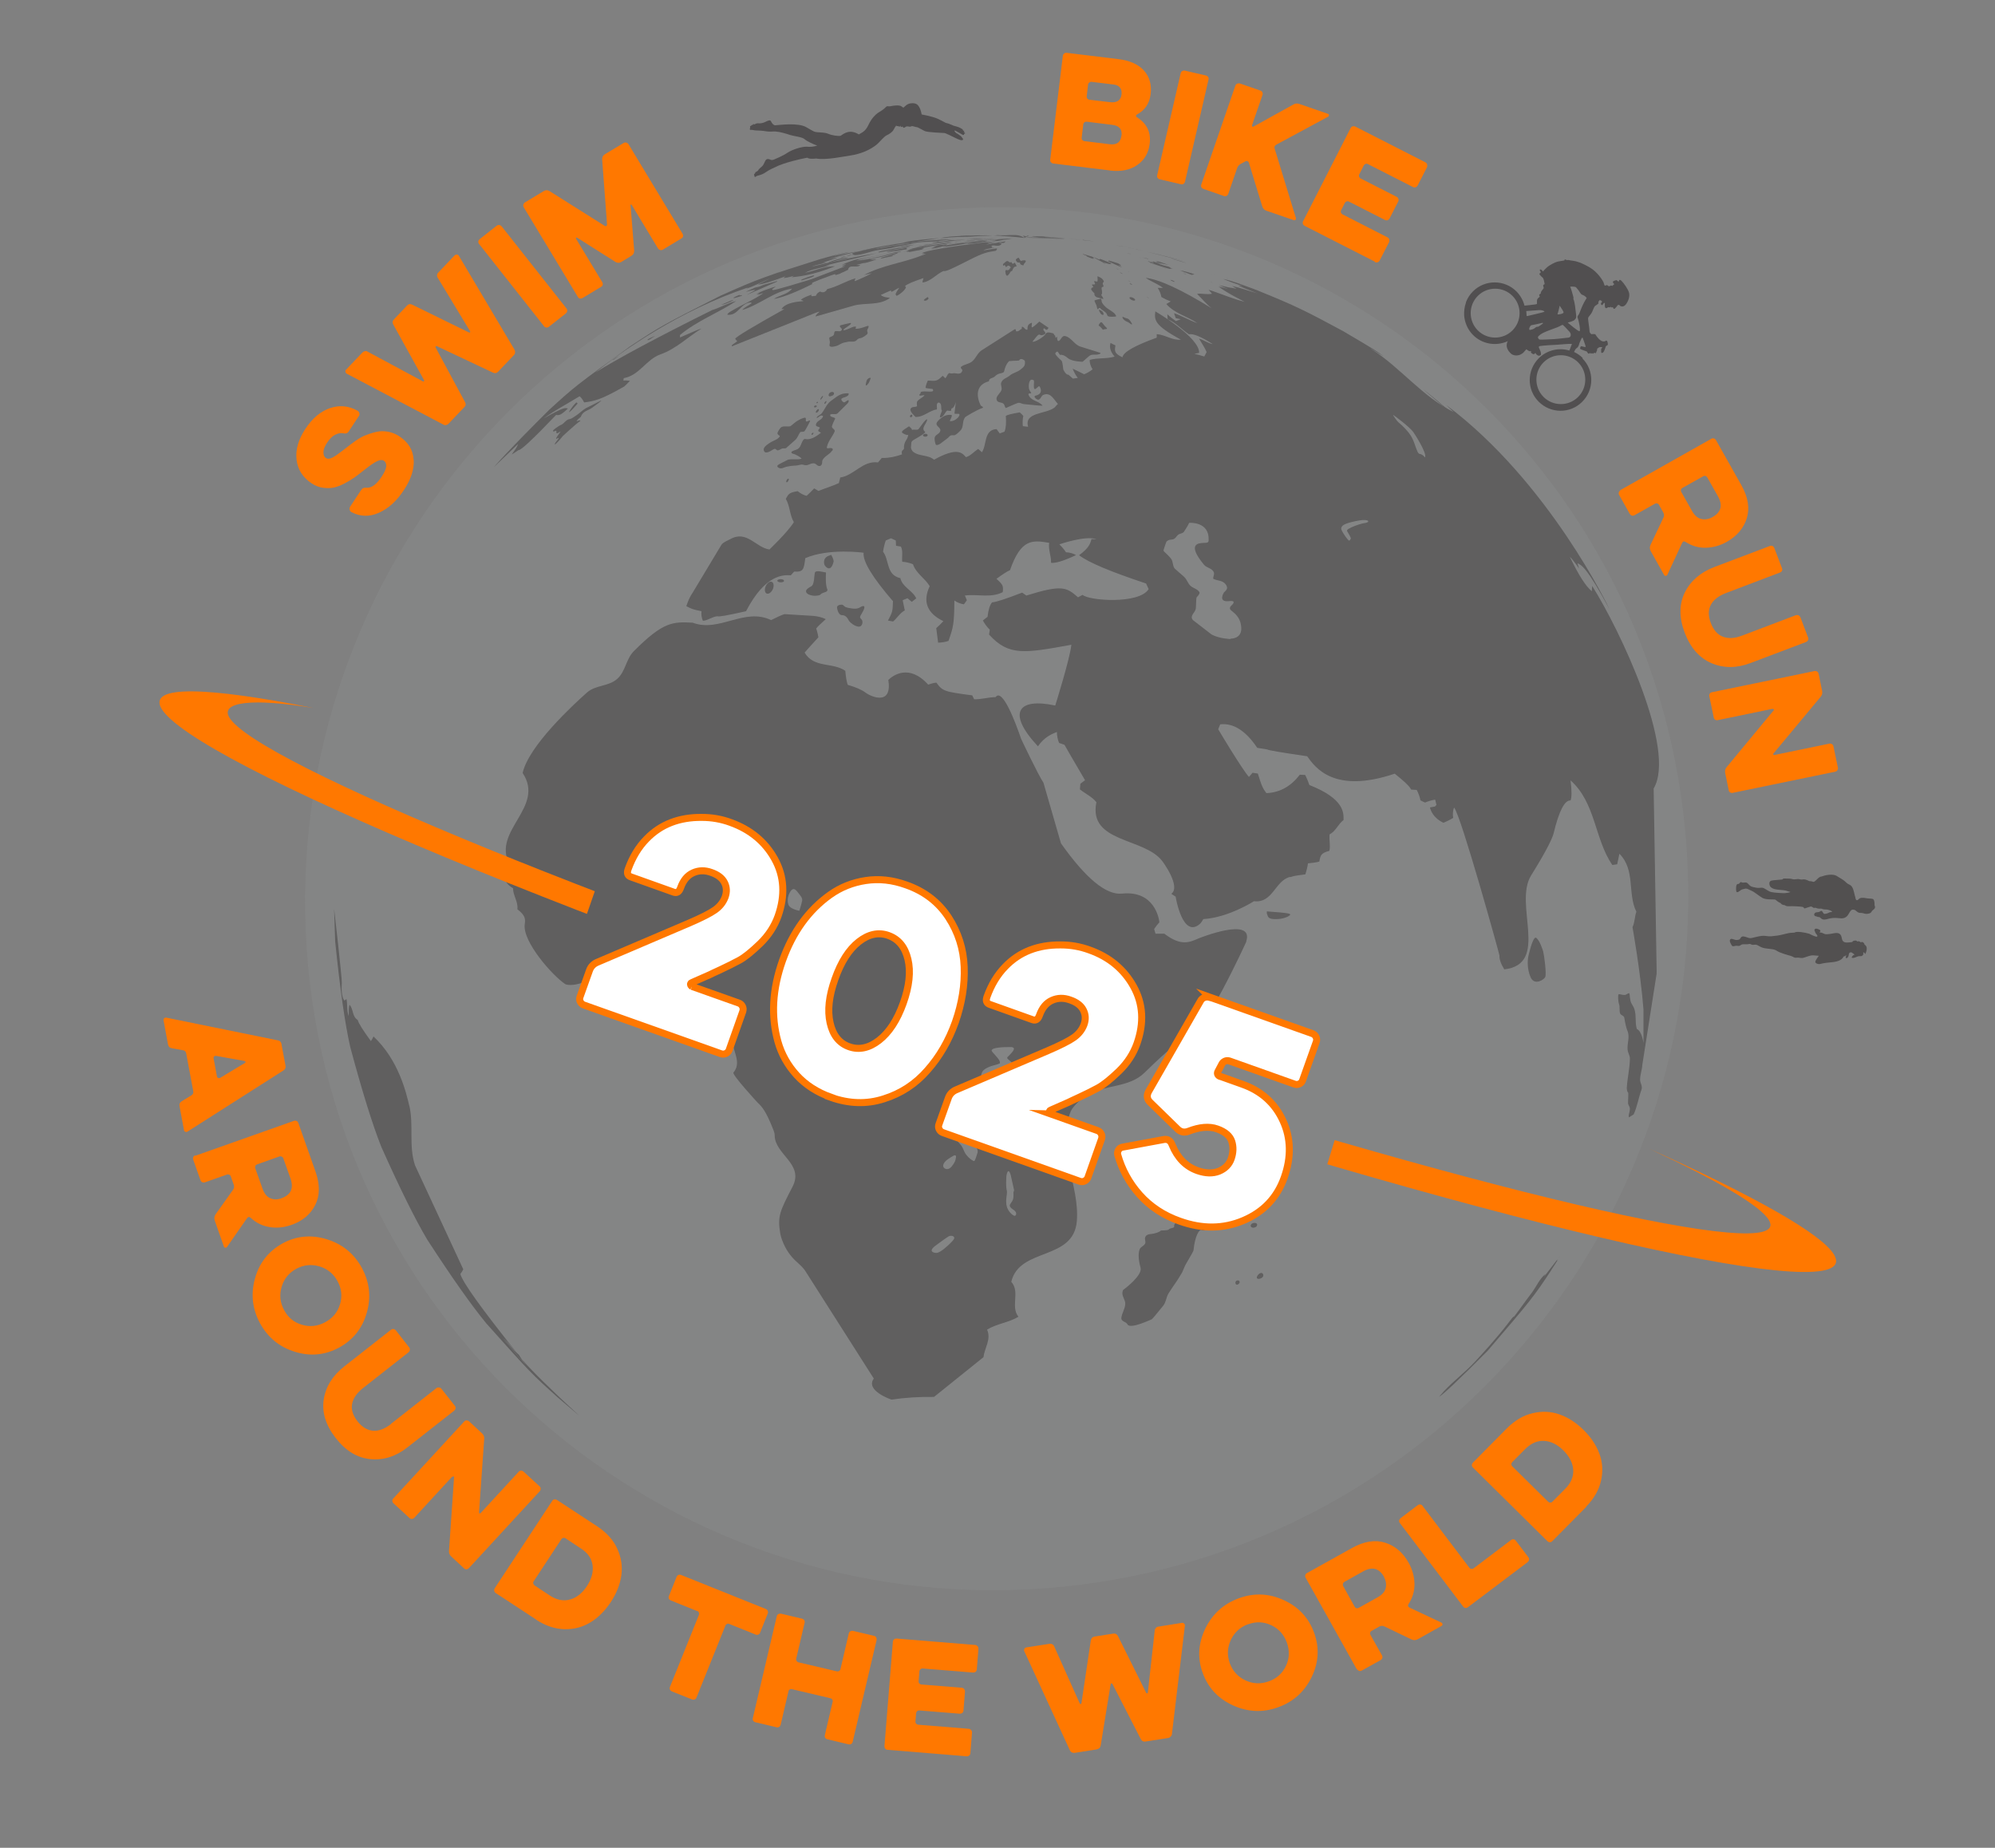 <?xml version="1.0" encoding="UTF-8"?>
<svg xmlns="http://www.w3.org/2000/svg" version="1.1" xmlns:xlink="http://www.w3.org/1999/xlink" viewBox="0 0 1706.6 1580.8">
  <rect x="0" y="0" width="1706.6" height="1580.8" fill="#808080" stroke="none"/>
  <defs>
    <style>
      .cls-1, .cls-2, .cls-3 {
        isolation: isolate;
      }

      .cls-1, .cls-4, .cls-5 {
        fill: #231f20;
      }

      .cls-1, .cls-6 {
        opacity: .5;
      }

      .cls-7 {
        fill: #fff;
        stroke: #ff7800;
        stroke-miterlimit: 10;
        stroke-width: 6px;
      }

      .cls-2 {
        fill: #999b9e;
        mix-blend-mode: screen;
        opacity: .2;
      }

      .cls-2, .cls-4 {
        fill-rule: evenodd;
      }

      .cls-8 {
        fill: none;
      }

      .cls-9 {
        clip-path: url(#clippath);
      }

      .cls-10 {
        fill: #ff7800;
      }
    </style>
    <clipPath id="clippath">
      <path class="cls-8" d="M839-185.7L35.1-464.4l-663.7,1910.8,1433.6,498,803.9,278.7,663.7-1910.8L839-185.7ZM1091.5,1139.4l-7.6,2-630.3-220,106.1-305.4.5,1.2,626.1,212.8-94.8,309.3h0Z"/>
    </clipPath>
  </defs>
  <!-- Generator: Adobe Illustrator 28.7.1, SVG Export Plug-In . SVG Version: 1.2.0 Build 142)  -->
  <g>
    <g id="Layer_1">
      <g class="cls-3">
        <g id="Layer_1-2" data-name="Layer_1">
          <g class="cls-6">
            <path class="cls-5" d="M1035.8,1045.1c-.3.7-2.6,5-2.6,5.1-1.6,2.8-4.1,2.6-5.3,2.1-2.1-.9-5.8,5.5-6.9,17.3,0,.6-2.2,4.5-6.5,11.8-.6,1-1.1,2.1-1.7,3.6-.5,1.2-1.2,2.9-1.6,3.7-.2.4-.5.9-.8,1.3-3.3,5.8-7.4,11-10.9,16.7-1.9,3.2-2,7.3-4.4,10.3-6.1,7.6-9.4,11.5-9.9,11.7-.2,0-18.5,8.8-20.7,4.3-1.2-2.5-5.8-2.2-5.2-5.9.6-4,3.1-7.4,3.3-11.6.2-3.7-3.3-6.7-2.3-10.6.3-1.2.3-1.3,2-2.5.1-.1,15.1-11.4,13.4-17.8-2.5-8.9-1.6-13.8-.8-15.8,1-2.8,5.8-3.2,4.8-7.2-.3-1.3-1.3-5.5,5-5.9,3.3-.3,7.4-1.7,8.4-3,4.6-.1,6.9-.4,6.8-1,1.3-1.2,3.2-.8,4.5-1.9,0-2,0-3.9,4.7-4.5,4.6-.6,1.9-3.6,1-4.5,0-1,.2-5.7,5.6-6.5,1.5-.2,6.1-.9,6.5-9.7v-.2c.6-.4,1.4-.7,2.5-.7,1.3,0,5.4.3,7.4,4.1.3.5.6,1.1.7,1.6l3,15.2h0Z"/>
            <path class="cls-5" d="M1060.3,1097.5c-.5,1.3-2.7,2.3-3.3.8-.4-1-.2-2.8,1.8-2.9,1.5,0,1.9,1.2,1.5,2.2h0Z"/>
            <path class="cls-5" d="M1080.6,1091.8c-.8,2-4.7,3.1-5.4,1.6-.5-1.1,1.5-4.2,3.7-4.4,1.5.1,2.1,1.8,1.7,2.8h0Z"/>
            <path class="cls-5" d="M1087.1,897.2c-.9,3.3-9.3,3.8-10.8.6-.7-1.5,1.1-3.8,5.7-3.9,4.2.1,5.5,2,5.2,3.3h0Z"/>
            <path class="cls-5" d="M1092.3,1010.9c-.6,2.1-2.6,3-3.4,1.5-.7-1.4.4-4.1,2.2-4.2,1.4.1,1.5,1.6,1.2,2.7h0Z"/>
            <path class="cls-5" d="M1075.3,1048.5c-.8,2-4.5,2.5-5.3.7-.5-1.1.6-2.9,3.1-3,2,0,2.6,1.2,2.2,2.2h0Z"/>
            <path class="cls-5" d="M1103.7,782.5c-.4,1.3-5.1,3.3-9.6,3.7-7.8.6-8.8-1-9.4-2.1-.4-.7-.7-1.8-1-2.6,0-.6,0-1.2,0-1.8,20.3,1.4,20.1,2.1,19.9,2.9h0Z"/>
            <path class="cls-5" d="M661.3,503.6c-1.5,4-5.3,5.8-6.6,3-1.5-3,1.3-9,4.9-9,2.5.4,2.5,3.7,1.7,6h0Z"/>
            <path class="cls-5" d="M670.7,497.2c-.7,1.4-5.2,1.3-5.7-.2-.3-.8,1-1.6,3.2-1.5,2.2.2,2.7,1.1,2.4,1.7h0Z"/>
            <path class="cls-5" d="M713,480.9c-2.6,9.9-7.4,3-7.4,2.9-1.1-1.9-.8-4.4,0-5.8,1.1-1.7,2.3-2.3,5.5-3.3,2.4,4.4,2.1,5.7,1.9,6.3h0Z"/>
            <path class="cls-5" d="M707.5,505.6c-.5.6-1.1.9-3.4,1.6-1.3.5-1.6.7-2,1.2-.2.2-.5.5-.8.6-.9.4-1.9.6-4,.7-3.8,0-7.9-1.5-7.8-3.9,0-1.6,2.5-3.1,3.6-3.7,1.5-.8,2.1-1.1,2.8-3.7.4-1.5.6-3.4.7-5,.3-2.9.4-3.2.5-3.5,0-.2.2-.3.2-.4.6-.9,2.4-.8,3.1-.8,2.1.2,4.1.7,6.2,1.1-.2,2.9-.5,10.1.9,13.8.3.6.5,1.3,0,2h0Z"/>
            <path class="cls-5" d="M737.3,534.3c-1.7,4.7-10.1-.9-11.5-3.9-1.3-2.7-3.1-4.1-5.4-4.1-3.7,0-4.4-6.6-4.4-6.7,0-1.1,1.4-2.3,3.9-2.3.8,0,1.3.3,1.7.7,1.2,1.2,1.9,1.9,7.5,2.6,4.2.5,5.9-.5,7.1-1.3,1.1-.6,2.4-1.1,2.9-.6.4.4.3.8.3,1.3-.2,1.4-1.4,3.5-2.3,5-.5.8-1.4,2.3-1.4,3,0,.4.4,1,.7,1.3,1.8,1.5,1.5,3.6,1,5h0Z"/>
            <path class="cls-5" d="M674.4,411.3c-.6,1.2-1.6,1.7-1.8,1-.3-.8.8-2.8,1.8-2.8.6,0,.4,1.1,0,1.8h0Z"/>
            <path class="cls-5" d="M688.8,368c-.7,1.3-1.2,1.4-2.6,1.4-.9,0-1.4,0-1.8.5-1.4,2-2.1,4.6-3.9,6.3l-8,7.1c-.2,0-.4.2-.5.2-1.1.3-2.2-.1-3.2.3-1.2.5-2.2,1.4-3.5,1.5-.5,0-.9-.4-1.1-.5-.7-.8-1.3-1.3-3.3,0-1.7,1.1-7,4.6-7.6,0-.5-3.6,8.8-7.9,8.9-7.9,0,0,4.8-2,4.9-4-1.5-.8-2.2-1.6-2-2.6.1-.6,2.2-4.5,3.5-5,2.4-1.1,5.1,0,7.6-.7,0,0,1.3-1,3.7-3,3.6-2.9,7.4-4.2,8.8-4.3,1.6.4-.3,3.5,1.4,3.3,1-.1,1.8-1,2.9-.8.2.8-4.1,8-4.1,8.1h0Z"/>
            <path class="cls-5" d="M711.8,385.5c-2,3.3-6.2,4.5-8.1,8-.7,1.3,0,2.9-1,4.2,0,0-.2.2-.3.4-.2.2-.5.4-.8.5-2.2.6-3.1-1.6-4.8-2.1-2.7-.7-4.8,1.5-7.3,1.5-.8,0-.9,0-2.4-.4-2.2-.6-4.2.7-6.3.7-1.2,0-7.2.3-10.9,2-2.5,1.1-4.8-.4-4.9-1.3-.2-1,.7-1.4,3.7-3,3.6-1.8,5.4-2.8,5.6-2.8,3.8-.8,7.6.4,11.4-.8-.5-1.1-5.1-3.8-7.3-4.2-1.4-.3-1.4-1.1-1.4-1.4,0-.5,1.4-1.2,4.2-2.1,4-1.3,3.9-5.6,6-8.3.5-.7,1.2-1,1.8-.8,3.4.8,7.9-1,13.3-5.4-1.5-.8-2.3-1.3-2.3-1.5-.3-1.3,1.1-1.8,1.4-2.8-1-1.1-3.8-.7-3.4-2.7.7-3.6,5.4-3.7,6.1-7.3-2.3-1.4-3.6,1.3-5.4,1.7,0-.1,0-.2-.1-.3.8-1.8,2.9-2.1,4.1-3.5,2.3-2.6,3.5-6,5.8-8.6.7-.9,1.3-1.5,3.1-2.8,6.5-5,8.7-6,14-5.9.1,0,.3.2.4.2.4,3.9-8.2,2.7-5.9,6,1.6,2.2,2.5,1.5,3.3.9.7-.5,2.8-2.1,2.6-.7,0,.8-.2,1.5-1.1,2.4l-8.6,8.5c-1.9,1.2-4.2-.2-6.1.9-.5,2.5,3.2,1.8,4.3,3.3-1.6,3.2-2.5,5.4-2.8,6.5-.6,2.2,3.2,2.6,2.2,4.9-1.9,4.3-5.3,7.9-6.4,12.5,0,.3-.1.7-.2,1,0,.2.1.3.2.5,1.5.4,3-.6,4.5.3.6.3.5,1-.1,2.2h0Z"/>
            <path class="cls-5" d="M713.1,337.7c-.8,1-3.1,1.4-3.1,1.4-.7,0-1.2-.3-1.2-1.1,0-1.1,1.2-2.8,3.3-2.7,1.8.3,1.5,1.8,1,2.3h0Z"/>
            <path class="cls-5" d="M742.9,327.9c-.8,1.3-2.1,2.4-2.3,1.7-.2-.5.6-3.7,1-4.5.6-1.1,1.9-1.9,2.8-1.9.1,0,.5,0,.4.5,0,0-1,2.9-1.8,4.2h0Z"/>
            <path class="cls-5" d="M780.1,368.1s-.1.2-.2.2c-.3.5-.8.9-1.1,1.4-.4.6-.6,1.3-1,1.8-.3.3-.6.5-1.1.6-1.4.3-4.8-1.4-5.1-2.2-.2-.6.4-1.3,1-1.8.2-.2.6-.5,1.5-1.1,1.1-.8,2.3-1.5,3.5-2.3,2,1.6,2.8,2.7,2.5,3.3h0Z"/>
            <path class="cls-5" d="M793.5,372.6c-.5,1.3-3.4,1.3-3.9.1-.3-.7.7-1.6,2.3-1.6,1.4.1,1.8,1,1.6,1.5h0Z"/>
            <path class="cls-5" d="M780.4,356c-.4,1-1.5,1.3-1.9.6-.3-.7.4-1.9,1.3-1.9.7.1.8.8.6,1.4h0Z"/>
            <path class="cls-5" d="M695.6,371.3c-.5.7-1.3,1-1.4.4-.2-.5.6-1.5,1.3-1.5.5,0,.4.6.2,1h0Z"/>
            <path class="cls-5" d="M700.1,351.8c-.8,1.2-2.1,1.7-2.2.9-.2-.9,1.2-2.7,2.2-2.7.7.1.4,1.1,0,1.8h0Z"/>
            <path class="cls-5" d="M706.7,344.5c-.6.9-1.4,1.3-1.5.8-.1-.7.9-2.2,1.6-2.2.4.1.2.8-.2,1.3h0Z"/>
            <path class="cls-5" d="M698.6,347.9c-.6.8-2.2.9-2.3.1,0-.5.7-1.2,1.7-1.1.9.1.8.7.5,1h0Z"/>
            <path class="cls-5" d="M703.3,340.5c-.7,1.1-1.5,1.7-1.6,1.3-.1-.6,1.5-3.1,2.2-3.1.4.1-.1,1.1-.6,1.9h0Z"/>
            <path class="cls-5" d="M699.6,344.5c-.4.5-1.1.6-1.2.2,0-.4.5-1,1.1-.9.4,0,.3.5.1.7h0Z"/>
            <path class="cls-5" d="M947,281c0,.5-.6.5-1.5.6-1.1.1-1.5.2-2,.5-1.4-1.7-2.5-2.9-3.3-3.3-.1,0-.3-.2-.3-.3-.2-.8,1.4-2.8,2-2.9.2,0,.4,0,1,.6.8.8,1.4,1.8,2.1,2.6.5.6,1.2,1.1,1.7,1.7.2.2.3.4.3.5h0Z"/>
            <path class="cls-5" d="M967.3,275.2c.9,1.4,1.6,2.5.7,2.3-.2,0-.4-.1-.5-.2-.8-.4-1.4-1.1-2.2-1.5-1.5-.7-2.2-1.1-2.3-1.1-.3-.1-.7-.5-1.4-1-1.5-1.3-1.4-2.4-1.4-2.8,1.6.8,3,1.4,4.1,1.6.4,0,.6.2.9.4.3.2,1.1.7,2.1,2.3h0Z"/>
            <path class="cls-5" d="M970.7,255.8c.7.8.4,1.4-.7,1.4-2-.1-4.5-2.1-3.6-2.8.2-.2.5-.2.7-.2,1.5,0,3,1,3.6,1.6h0Z"/>
            <path class="cls-5" d="M982.5,257.7c.1,0,.2,0,.3,0"/>
            <path class="cls-5" d="M980.8,254s0,0,0,0c.5,0,1.9,1,2.6,1.6h0"/>
            <path class="cls-5" d="M968.2,243c.3.2.3.5,0,.5-.7,0-2.1-.7-1.8-1,0,0,.2,0,.2,0,.6,0,1.3.3,1.5.6h0Z"/>
            <path class="cls-5" d="M966.5,240.8c.1,0,.8.5.7.6-.2,0-2.2-1.3-2.1-1.4h0c.2,0,.9.5,1.3.8h0Z"/>
            <path class="cls-5" d="M965.6,232.5c.2.1.4.2.4.3,0,0-1.2-.5-1.2-.6h0c.1,0,.5.2.8.3h0Z"/>
            <path class="cls-5" d="M959.6,233.7c.5.3.7.5.7.6-.3.1-2.4-1.1-2.3-1.3h0c.3,0,1.1.4,1.5.7h0Z"/>
            <path class="cls-5" d="M956.3,230.3c.2,0,.6.3.7.4,0,.1-1.9-.8-1.9-1h0c.2,0,.8.3,1.2.5h0Z"/>
            <path class="cls-5" d="M954.5,269.5c.3.7.3,1,.2,1.2-.4.2-4.9.6-6.6-.1-.7-.3-.9-.8-1.1-1.4-.2-.5-.6-1.6-2.2-2.7-1-.7-2.1-1.4-3.1-2.2-.3-.2-.3-.7-.7-.8-1-.4-1.2,1-2.1,1,0,0-.2-.2-.2-.3-.4-1.1-.4-2.2-.9-3.3-1.1-2.2-1.6-3.5-1.5-3.7,0-.2.3-.3.5-.4l4.7-1.2c0,0,.3,0,.3,0,0,0,.5.6.6,2.2.1,1.9,3.6,5,3.7,5.1.5.5.7.6,2.5,1.8,5,3.2,5.2,3.8,5.7,4.8h0Z"/>
            <path class="cls-5" d="M943.6,267.3s.6,1.4.5,1.7c-.3.5-1,.4-1.4.2-.3-.1-.9-.3-1.8-2,0,0-1.2-1.9-.7-2.2,0,0,.1,0,.1,0,.7.1,2.8,1.2,3.3,2.2h0Z"/>
            <path class="cls-5" d="M942.8,238.5c.7.7,1.4,1.7,1.5,2.3,0,0,0,.3-.3.5-.2.2-.6.7-.7,1.1,0,.9.6,1.6.7,2.5,0,.4-.3.4-.5.5-.3,0-1,.2-1.1.8-.2,1.2.4,2.3.3,3.5,0,.5,0,.8,0,1v.3c0,.2,0,.3-.3.7-.5.6-.3.9.3,1.6,1.2,1.7,1.1,2.1,1.1,2.4-.2,0-.3,0-.5,0l-5.3-1.5c-2.2-1.3-1.8-3-1.8-3,0,0,.2,0,.2-.1h0c-1.5-1.3-3.1-3.2-3-4,.4-.4.5-1.2,1.3-1.2.2,0,.4,0,.4-.2.4-1-1.8-2.1-.7-2.3.7-.2,1.5.2,2.2-.2.3-.2.2-.5,0-.9-.6-1.2-.7-1.4-.5-1.8.2,0,.7,0,1.4.2.6.2,1.1.3,1.3,0,0,0,.3-2,.1-2.6,0-.3-.1-1,0-1.8,3.2,1.4,3.6,1.9,4,2.3h0Z"/>
            <path class="cls-5" d="M933.7,219.3s2.2,1,2.4,1.4c-.3.5-.8-.3-1.2.2,0,.3.5.3.6.6-.5,0-3.2-.9-5.3-1.9-.1,0-.3-.1-.4-.2,0,0-.1-.1-.2-.2,0-.2-.2-.4-.9-.7-.9-.4-1.9-.5-2.6-1.3,0,0,0,0,0,0,0,0,6.8,1.9,7.4,2.2h0Z"/>
            <path class="cls-5" d="M950,224.9c.8.4.8.5.8.6-.3.1-.5,0-.8.1,0,.1,0,.2,0,.3-1.3.4-7.4-1.9-7.5-1.9-.7-.3-6.7-3.6-6.8-3.8,1.6.2,3,1.2,4.5,1.8.4.1.6,0,.6-.5.4-.2,8.9,3.4,9,3.4h0Z"/>
            <path class="cls-5" d="M944.6,225c.2,0,1,.5,1.1.7-.3.1-3.1-1.3-3.2-1.5h0c.3,0,1.3.4,2,.8h0Z"/>
            <path class="cls-5" d="M956.2,225.2c.9.4,2.5,1.4,2.9,1.9h0c-.9.3-1.5-.4-2.3-.4,0,.1.3.2.6.4,1.7.9,2.4,1.6,2.4,1.6-.5.1-12-5.2-12.1-5.3.2,0,1,0,.8-.3-.1-.2-.3-.2-.5-.4h0s7.6,2.2,8.2,2.5h0Z"/>
            <path class="cls-5" d="M988.6,224.4c1.9.6,3.8,1.1,5.6,1.8-1,0-1.9-.5-2.8-.6h0c0,.1,0,.2,0,.2,0,0-.2,0-.2,0,.4.2,7.2,2.1,7.6,2.1.7.2,1.5.4,2.2,1h0c.8.6,1.6.8,2.3,1.2-.7,0-1.4-.4-2.1-.4l.2.4c-1.3.3-17.8-5.3-17.9-5.4,1.4-.4,2.6.6,4,.6-1.7-1.2-4.1-.4-5.7-1.9.2,0,.3,0,1.4.3,3,.8,3.1.5,3.2.3,0,0,0-.2-.1-.2.4,0,.4-.1,2.2.5h0Z"/>
            <path class="cls-5" d="M992.1,224l7.4,2.6s-10-1.8-10.6-2.8c0,0,0,0,.1-.1,0,0,1.3-.2,3,.3h0Z"/>
            <path class="cls-5" d="M1021.3,234.4c.1,0,.3.2.4.3h0c-.3.2-1,.3-2.2.2.5.3.9.5,1,.6h0c-.6,0-10.8-4.2-10.9-4.2,0,0,0,0,0,0,1.4,0,10.5,2.6,11.7,3.2h0Z"/>
            <path class="cls-5" d="M995.6,229.2c1.2.4,2.5.9,2.8,1-.5,0-6.4-2.3-6.5-2.3.4.1,2.2.7,3.7,1.3h0Z"/>
            <path class="cls-5" d="M1014,234.2c.2,0,.8.3.8.4-.2.2-2.5-.7-2.4-.8,0-.1,0-.1,0,0,.3,0,1.1.3,1.6.5h0Z"/>
            <path class="cls-5" d="M1012,232.4c1.1.4,2.2.8,2.4,1-.3,0-5.5-1.9-5.7-2h0c.2,0,1.9.6,3.3,1.1h0Z"/>
            <path class="cls-5" d="M975.5,220.5c.2,0,.9.2,1.1.3-.1,0-2.5-.6-2.6-.7h0c.2,0,1,.2,1.6.4h0Z"/>
            <path class="cls-5" d="M980.5,220.9c.3,0,1.9.5,2.2.7-.2.2-5.2-1.3-5.5-1.4h0c.3,0,2.1.4,3.3.7h0Z"/>
            <path class="cls-5" d="M965.6,217c.8.2,1.7.4,1.8.5-.2,0-4-.9-4.2-1h0c.2,0,1.4.3,2.4.5h0Z"/>
            <path class="cls-5" d="M966.2,216.8c.7.2,1.7.4,1.9.5-.3,0-4.2-1-4.2-1,.3,0,1.5.3,2.4.5h0Z"/>
            <path class="cls-5" d="M1036.4,241.5c.4.2,1,.4,1,.5-.2,0-2.4-1-2.5-1h0c.1,0,1,.3,1.5.5h0Z"/>
            <path class="cls-5" d="M1003.9,240.3c.8.4,1.2.8,1,.8-.6.2-3.9-1.3-3.7-1.7,0,0,0,0,.1,0,.6,0,1.9.5,2.7.9h0Z"/>
            <path class="cls-5" d="M1050.3,238.4c.4.2,1.2.4,1.3.5-.2,0-2.9-1.1-2.9-1.1.2,0,1.2.4,1.6.5h0Z"/>
            <path class="cls-5" d="M1036.3,234.3c.1,0,.7.2.8.3,0,0-1.7-.5-1.8-.6h0s.6.2,1,.3h0Z"/>
            <path class="cls-5" d="M1038.5,234.7c0,0,.8.3.9.4h0c-.2,0-2.1-.7-2.1-.7.2,0,1.2.4,1.2.4h0Z"/>
            <path class="cls-5" d="M1005.1,222.1c8.1,2.1,9.8,2.9,9.8,2.9,0,0-12.3-3.3-13-3.7,0,0,1.2.2,3.2.8h0Z"/>
            <path class="cls-5" d="M1215.3,334.9c.7.6,1.6,1.3,1.8,1.5-.3-.1-4-3.3-4-3.3.2.1,1.5,1.2,2.2,1.8h0Z"/>
            <path class="cls-5" d="M1215.9,334.3c.6.5,1.7,1.5,1.7,1.6-.3,0-4-3-4-3.3.2,0,1.5,1,2.3,1.7h0Z"/>
            <path class="cls-5" d="M1345.4,482.5c.3.5.8,1.3.8,1.4-.1-.2-1.7-2.8-1.7-2.9.1.1.8,1.3.9,1.5h0Z"/>
            <path class="cls-5" d="M1361.5,511.8c.5,1.1.8,1.6.9,1.8-.1-.2-1.8-3.4-1.9-3.6,0,.2.9,1.6,1,1.8h0Z"/>
            <path class="cls-5" d="M1367.6,524.9c.3.7,1,2.1,1,2.3-.2,0-2.2-4.5-2.3-4.7.1,0,1.3,2.4,1.3,2.4h0s0,0,0,0Z"/>
            <path class="cls-5" d="M1363.5,518c.2.5.6,1.3.6,1.5h0c-.3-.3-1.5-2.8-1.5-3h0c.2.2.6,1,.9,1.5h0Z"/>
            <path class="cls-5" d="M1263.2,374.3c-10.5-10.8-17.5-17.2-18.3-17.8l-27.3-23.3c2.1,1.4,18.3,14.4,30.8,26.4l14.8,14.7h0Z"/>
            <path class="cls-5" d="M1327.1,1086.4l9.5-14.6h0c-2.4,3.9-3.7,5.8-4.9,7.1.2-.4.4-1,.5-1.4-.7.8-4.5,5.8-11.4,14.8.2-.4.6-1.2,1.3-2.4-5.4,4.4-7.9,11-12,16.4-5.2,6.7-10,13.8-15.2,20.5,0-.2.1-.4.2-.6-1.1.8-1.3.9-4.2,4.8-10.8,14.2-24.5,28.9-29,33.8-8.3,9-18.2,16.3-26.6,25.3-1.5,1.6-2.8,3.4-4.3,4.9,3.6-2,17.5-15.1,41.7-39.5,36.3-42.4,39.2-45.9,54.5-69.1h0Z"/>
            <path class="cls-5" d="M816.1,1059.8c-.7,1.8-5,5.7-8.9,8.9-2.8,2.2-5,3.3-6.4,3.2-1.7-.1-7-1-1.1-5.8,0,0,10.5-7.8,12-8.5,2.1-.8,4.7-.2,4.6,1.6,0,.2,0,.4-.1.5h0ZM869,1039.3c-.2.7-.5.7-1,.9-1.4-.2-6.2-3.6-7.1-9.6-.1-.8-.2-1.9-.2-2.8,0-2.7.6-5.2.7-7.8,0-.4,0-.9-.1-1.2-.5-2.1-.8-4.8-.5-11,0-1.9.6-5.1,1.5-5.7,1-.8,1.7,1.4,2.2,2.8.2.5.3,1.2.4,1.7l2.6,11.6c0,.5-.4,1.2-.5,1.6-.2.7,0,1.6,0,2.2,0,3.7-.4,4.8-2.2,7.2-.5.6-1.1,1.6-1,2.3.6,3.4,6.5,3.6,5.3,7.9h0ZM817.7,990.4c-.3,2.1-.5,3.6-3.4,7.3-1.3,1.7-2.7,2.5-4.3,2.5-3.3-.3-4.9-3.6-.4-7.5,1.9-1.6,5.8-3.9,6.6-4.2,1.6-.6,1.6.7,1.6,1.2,0,.2,0,.5,0,.7h0ZM836.1,986.5c-1.3,4.4-2.2,6.7-2.8,6.8-1.5-.2-4.6-2.6-6.5-5.1-.3-.3-.6-.8-.9-1.2-1.3-2-1.9-4.4-3.2-6.4-1.1-1.7-2.6-2.9-3.7-4.6-.6-.9-1.2-2.3-1.8-3.2-1.1-1.6-3-2.6-3.7-4.5-.3-.8-.3-2-.2-2.9.1-1.4,1.2-3.1,1.4-4.6.3-2.6.5-5.8.5-9.7,0-2.2,0-6.4.7-7.2.2-.3.5-.5.8-.6,1,.2,2.1,1.9,2.1,1.9,3.7,8.2,1.7,17.5,5.3,25.7,1.3,2.9,2.1,3.4,4.5,4.9,8.9,5.7,7.9,9.4,7.5,10.8h0ZM869.9,918.6c-.1.3-.4.8-.5,1.1-1,1.8-4,3.2-5.5,4-2.9,1.4-3.4,1.8-3.7,2.7-1.2,3.2,3.5,6,.6,9.4-.3.3-3.3,1.4-8.9,3.1-.1,0-.2,0-.4,0-.4,0-.7,0-1,0-.5,0-1,0-1.5,0-.6,0-1.3,0-1.9,0-.6,0-1.3,0-2,0-.7,0-1.3,0-2,0-.6,0-1.2,0-1.9,0-.5,0-1,0-1.5,0-3.5-1.4-1.1-16.1-.4-19,.7-2.9,1.2-4.8,7.2-7.3,2.8-1.2,5.9-1.5,8.7-2.8.5-1.5.3-2.6-5-8.4-2.1-2.3-2.2-2.5-1.6-3.4,1.1-1.5,7.9-2.4,16.9-2.2h0c1.6.4,4.2,1-2.5,7.4-1.7,1.6-2.1,2,.3,3.8,1.3,1,2.2,1.9,2.7,2.7.4.5.3,1.6.7,2.2,1,1.7,3.2,2.5,3.6,4.7.1.8-.1,1.8-.4,2.5h0ZM686,771.3c-.5,2.7-1.5,5.3-2.2,7.9-5.5-1.2-8.6-3-9.4-5.3-1.9-5.8,1.4-11.7,3.3-12.9,1.8-1.2,3.3.5,4.7,2.3,3.5,4.4,4.2,5.2,3.7,8h0ZM1066.1,805.3c6.9-21.7-40.5-2.6-41-2.4-7.7,3.4-14.9,6.6-28.8-3.9-.3-.2-.3-.2-.4-.2h-1c-.3,0-.6,0-.9,0s-.7,0-1.1,0h-1.3c-.5,0-1,0-1.5,0s-1.1,0-1.6,0c-.4-1.2-.9-2.8-1.2-4,1.2-1.8,3-4.2,4.5-5.8-.3-2.8-4-27.4-32-24.5-13.5,1.4-30.9-12.9-52.2-43l-15-51.9c-4.5-6.6-19-37.3-19.1-37.5-4.6-13.5-16-44-21.8-35.7-6.2,0-12.2,2.1-18.4,1.8-.5-1-1.1-2.4-1.6-3.3-23.8-3.2-25.2-3.4-30.7-10.9-2.2.2-5,1-7,1.7-16.5-18.2-30.3-7.7-34.1-4,3.5,21.9-14.1,14.8-19.4,10.9-3.3-2.5-8.4-4.7-15.3-6.7-.9-2.4-1.6-6.4-2.1-12-10.6-7.5-26.9-2.1-34.8-15.6.2-.3,4.1-4.7,11.8-13.1-.4-2.3-1.1-5.4-1.9-7.5,1.3-1.7,4.1-4.4,8.2-8-3-1.5-6.5-2.4-10.7-2.8-8-.5-24.6-1.5-24.6-1.5-2.1.6-5.9,2.3-11.5,5.1-22.8-11-44.4,10.9-67.1,2.2h-.1c-16.6-.8-24.9-1.1-50.2,24.4-6.7,6.7-7,17.3-14.2,23.7-7.4,6.6-18.5,5.1-25.9,11.7-11.6,10.3-49.9,45.6-55,68.8,19.5,29.4-26.3,49.2-11.4,77.9-6,6-6.4,15.4,3.2,20.7-.1,6.2,4.5,11.5,3.7,18,7.3,5.5,6.8,8.9,6.3,12.7-2.2,14.7,23.5,43.9,34.6,51.3,1.2.8,7.3,1.8,16.3-1.8,3-1.2,16.1-.8,39.3,1.3,9.7-9.3,47.5-15,50.8-5.3,5.3,15.7,15.5,20.9,30.2,15.5,6.9,5.5,17.2,17.1,8.3,33.6-5.8,10.6,7.9,21.8-1,32.4-1.4,1.7,20.3,25.3,20.6,25.6,3.5,3.3,7.1,6.7,13.8,24,.5,1.2.9,2.9.9,4.1,0,16.4,25.4,24.4,15.3,43.9-10.8,20.9-13.1,25.2-10.5,40.3.1.5,2.5,13.8,14,24,2.3,2.1,5.6,5,7.3,7.7l58.7,92.2c-7.6,10.3,14.9,18,15.2,18,11.4-1.7,23.5-2.5,36.3-2.3l42.3-34c.9-7.9,6.8-15.1,3.1-23.6,8.3-5.1,18.4-5.9,26.8-11-7-8.9,1.7-21.1-6.1-29.9,7.1-29.8,53.5-17.6,56.1-52.2,2.3-30.7-17.2-59.9-6.2-91.1.5-1.6,1.4-3.6,2.4-5,3.9-5.4,9.5-9.4,13.5-11.7,15-9,34.8-5.8,48.2-18.9,21.9-21.3,26.6-24.9,35.8-27.6,14.8-4.4,50.9-83.7,51.2-84.4h0Z"/>
            <path class="cls-5" d="M1321.9,835.8c-.8,2.1-9.1,7.8-12.5.4-3.3-7.5-2.5-14.6-2.2-17,0-.2,3.4-16.4,6.4-17.1,3.2,1,6.5,11.7,6.5,11.9.9,3.5,2.9,18.9,1.8,21.8h0Z"/>
            <path class="cls-5" d="M972.3,213.3l-10.9-2.2h0c-.5,0-.9-.2-1.4-.3,6.9,1.3,13.9,2.8,13.9,2.9-.2,0-1.4-.3-3.8-.7,3.3.7,5.6,1.1,6.7,1.4-1.8-.3-3.6-.7-5.4-1.1,15,3.2,26.7,5.9,41.7,10.3-12.2-3.2-28.5-7.5-40.8-10.2h0ZM960.3,210.9l-4.8-.9h-.1s-.1,0-.2,0c1,.2,2.6.5,5.1,1h0ZM926.3,205.5c-3.7-.4-8.6-1-12.2-1.4h0c1.1.1,2.1.2,3.2.3h-.1c1.2.2,2.4.3,3.7.4-1.1-.1-1.2-.1-2.6-.3,2.2.3,4.4.5,6.6.8-.5,0-1.1-.2-1.7-.2,1.8.3,3.5.4,5.3.6-.5,0-1.1-.1-1.6-.2,0,0,.1,0,.2,0-.6,0-1.1-.1-1.7-.2,3.5.5,7,.8,10.5,1.3-1.4-.2-3-.4-4.3-.6,2,.3,3.5.5,6.3.8-3.5-.5-8.1-1.1-11.6-1.6h0ZM909.7,203.7h0,0ZM893.5,202.3c-1.9-.1-4.3-.3-6.1-.4h0s-.1,0-.2,0c1,0,2,.1,3,.2-4.8,0-9.4.5-13.8,1.4h0,0c6.3-1.1,7.6-1.1,7.8-1.1-1.7.4-3.5.5-5.3.7,1.5,0,3.1-.4,4.6-.5-.7.1-1.3.2-2,.3h.3c-1.4.2-2.8.3-4.1.5.7,0,1.3-.1,1.9-.2-.5,0-1.1.1-1.6.2.2,0,.4,0,.6,0-.7.1-1.4.2-2.2.3h0,0c.9-.1,1.9-.2,2.8-.3h-.2c1.2-.1,2.4-.2,3.7-.3h-.6c.2,0,.4,0,.5,0h-.4c1.1-.2,2.1-.2,3.2-.2,0,0-.3,0-.7,0,1.2-.2,7.7-.4,8.7-.3-1.1.3-2.2,0-3.2,0,4.6,0,7.2.2,7.8.2h-.8c.9,0,1.7,0,2.6.2-.3,0-.5,0-.8,0,2.2.3,4.4.2,6.5.4-.2,0-.9,0-2.1-.2.4,0,2.4.2,3.5.3-1.3-.1-3.1-.3-4.5-.4-3.9-.3-6.9-.6-9-.7h0Z"/>
            <path class="cls-5" d="M887.7,202.6c1,0,3.2,0,3.5,0-.2,0-.4,0-.6,0,.3,0,.5,0,.8,0-.2,0-5.9.2-5.9.2.9-.2,1.7,0,2.6-.2-.3,0-.6,0-.9,0,0,0,0,0,.5,0h0Z"/>
            <path class="cls-5" d="M894.1,202.8c.8,0,2,0,3.4.1-.5,0-1.1,0-1.7,0,5.1.3,10.3.4,15.4,1-.7,0-1.5-.1-2.2-.2.3,0,.6,0,.8,0-.5,0-1,0-1.4,0,.1,0,.3,0,.4,0-.2,0-2.3-.1-6.2-.4h.2c-1-.1-4.3-.2-4.9-.2,3.4.5,6.8.4,10.2.6-4-.2-8.1-.5-12.2-.5,2.3.1,4.7.1,7,.3,0,0-.1,0-.1,0,.3,0,.6,0,.9,0-7.1,0-14.2-.3-21.2-.2,2.7,0,5.2-.1,7.3-.1-.5,0-2.6,0-6.3,0,0,0,1.3,0,3.9,0-.3,0-2.1,0-5.3,0,1.5,0,3,0,4.5-.2-2.1,0-6.6.2-10.2.4h0c3.6-.2,7.2-.3,10.8-.5-.1,0-.3,0-.7,0,.6-.1,1.5-.2,8.3-.2-.7,0-1.4,0-2.1,0,.2,0,.4,0,1.4,0h0Z"/>
            <path class="cls-5" d="M904.7,203.7c2.1.1,5.7.3,6.8.4-.8,0-1.5,0-2.3,0,.6,0,1.3.1,2,.2-10.3.2-20.6-.9-31-.8.4,0,.8,0,1.3,0h-1.5c7.6-.2,11.5,0,21.8.2h-.4c.3,0,1.1,0,3.3.1h0Z"/>
            <path class="cls-5" d="M874.6,201.3h-.6c-.2,0-.4,0-.6,0h1.2Z"/>
            <path class="cls-5" d="M883.5,202h.8s-.3,0-.9,0h0s0,0,0,0h0Z"/>
            <path class="cls-5" d="M885.3,201.8h1s0,0,0,0c0,0,.2,0,.3,0-.1,0-1.9,0-1.9,0h0s0,0,.1,0c-.3,0-.5,0-.8,0h0c-.2-.1-2.4-.2-2.5-.2l3.8.2h0Z"/>
            <path class="cls-5" d="M877.8,201.6h.3s0,0-.2,0h-.1,0Z"/>
            <path class="cls-5" d="M878.5,201.6h.3s-.1,0-.2,0h-.1,0Z"/>
            <path class="cls-5" d="M877.1,201.5s.4,0,.4,0c0,0-.1,0-.3,0-.2,0-.2,0-.2,0h0Z"/>
            <path class="cls-5" d="M876.9,202.4s.2-.2.3-.2.1,0,.1,0c0,.2,0,.3,0,.3-.1.1-.2.2-.3.3,0-.4,0-.4,0-.5h0ZM874.8,201.6s0,0,.3.2c1,.5,1.2,1.3,1.3,1.8h0c.5-.3,1.1-.7,1.7-1.1.6-.2.8-.2.8-.2.2,0,1.2-.4,1.4-.6,0,0-2.2-.2-2.1.2,0,0,0,0,.1,0,.3,0,.3.3,0,.3-.3,0-.8-.2-.9-.2,0,0-.1,0-.4,0s-.4-.2-.6-.2c-.5,0-.5,0-.5,0-.3-.2-1-.2-1.1-.2h0Z"/>
            <path class="cls-5" d="M869.8,227.8c-.2.2-.5.2-.8.2-1.2.2-1.4.3-2.2,1.6-.2.4-.6,1-.7,1.4,0,.5,0,.5-.5.8-.3.2-.7.2-1,.5-.5.5-.7,1.2-1.1,1.8-.7,1-1.6,1.6-1.6,1.7-1.6.7-1.9-3.5-1.9-3.5,0,0,0-1,.6-1.3,0,0,.2-.1.5,0,.6.4,1.2.2,1.6,0,.5-.1.8-.6,1.2-1.3.2-.4.4-.6.7-.6.3-.4-1.1-2.1-2.3-1.8-.4.1-.6.3-.8.5-.5.4-.7.7-1,.6-.2,0-.2-.3-.3-.4-.2-.6-.5-1.1-.9-1.2-.5-.2-.6,1-1,.5-.4-.4-.3-1.1-.2-1.4,0,0,2.7-2.6,3.5-2.6,1.3.2,1.7.9,1.7.9,0,.1.2.3.6.3s.9-.3,1.4-.2c0,0,0,0,0,0,0,0,.2.2.2.4.3,1.1,1.2.9,1.2.9.2,0,.5-.3.7-.5.3-.3.5-.5.7-.3,0,0,1.7,2.3,1.3,2.8h0Z"/>
            <path class="cls-5" d="M877.5,223.4c0,0,0,.5-.3.9-.4.6-1,1-1.4,1.7-.2.3,0,.8-.4,1-.2.1-2-.4-2.5-1-.2-.3-.2-.5-.3-.8,0-.5-.2-.5-.7-.6h-.2c-1,0-1.3,0-1.8-.6-.3-.4-1.4-1.5-.7-2.2,0,0,1.2-1.2,2-1.3.3,0,.4.2.7.7,1.2,2.3,1.6,2.1,1.7,2,.8-.5,3.1-.6,3.5-.4.1,0,.4.2.4.6h0Z"/>
            <path class="cls-5" d="M740.9,286.6c-.6.5-1.4,1.2-2.1,1.5-.3.2-.8.5-1.2.7-1.1.5-2.4.5-3.5,1.1-1,.5-1.5,1.7-2.6,2-2.2.8-4.5,0-6.6.6-1.3.4-2.7.4-3.9.9-2,.7-3.7,2.1-5.9,2.7-5.6,1.5-5.6-.3-5.5-1,0-.9.4-1.7.3-2.6,0-.4-.2-1.4-.3-1.9-.3-1.4-.3-1.5-.1-1.7,1.1-1.1,3-1,3.8-2.5.5-1,0-2.2,1.1-3,.4-.2,1.2-.2,3.5,0,2,0,3-1.6,1.6-2.8-.8-.7-1.6-1.5-.5-2.3.3-.2,8.3-2,8.4-2,.8.2,1.8.5-4.7,4.7-.7.5-1.2.8-1.1,1.5.6.5,6.5-2.2,6.6-2.2.8-.4,2.8-1.3,4.2-.7,0,.6-.7.9-.5,1.5.9.5,4.6-.3,7.1-1.2,3.4-1.3,3.6-1.2,4-1,.2.1,0,.5,0,.8-.1,1.2-1.2,2-1.2,3.1,0,.8.6,1.5.4,2.4-.1.5-.8,1-1.2,1.4h0Z"/>
            <path class="cls-5" d="M852.1,214.5c-7.9,1.3-10.8,1.7-23.1,8-13.9,7-20.2,10.2-21.8,9.3-6.4,2.7-10.8,9-18.1,9.9,0-.4.2-1.7.9-3.8-8.7,2.9-13.9,5.1-15.8,6.8.3.3.6.7.8,1-.6,2.6-5.7,6.5-8,7.4-.2-.3-.6-.8-.9-1.2.2-1.2,1.3-3.1,3.2-5.7-2.4.8-4.4,2.6-6.7,3.5-.2-.4-.4-.8-.6-1.2l-8.5,3.8c.7.8,1.9,1.4,3.7,1.9,1.1.1,1.1.2,1.1.2.9,0,2.2.3,3,.5-9.5,6.9-21.2,3.7-31.5,6.7l-31.1,8.9c-.4,0-.8.1-1.2.2.5-1.3,1.8-2.6,3.6-4-.9,0-2.1.4-3.6,1l-71.5,28.6c0-.4.2-.9.2-1.2,2.9-1.9,3.3-2.3,4.5-3.3-.7-.4-1.4-1.3-1.8-2,.9-1.8,14.9-10.2,42.1-25.4-.8,0-1.7,0-2.5,0,3.6-5.7,14.3-6.4,18.8-6.8-.5-.5-1.5-.9-2.2-1.1,1.7-1.9,7.9-4,9.1-4.4,0,.4-.2.9-.2,1.2,1.1.2,2.4,0,4-.3.5-1.6,1.7-2.8,3.6-3.6,3,1.8,5.4-.5,6-2.1,8.5-1.9,15.9-6.9,24.3-9.2-.4.6-.8,1.6-.8,2.4,2.9-.8,13.2-5.8,14.7-6.8-3.5.9-5.8,1.4-6.7,1.6,15.5-8.5,33.3-10.3,49.5-16.8l3.6-1.3c-.7,0-2,0-3.8.2.8-.3,1.7-.8,2.5-1.1-.7,0-1.7.2-2.5.3,3.9-2.2,22.5-5.4,55.9-9.6-.3,0-.8.2-1.2.3,2.7,0,5.4-.6,8.1-.8-2.3.8-4.7.7-6.8,1.9,2.3-.3,4.5-.9,6.8-1.3-4.6,1.3-7.2,2.1-8,2.5,5.7-1.4,8.6-2.1,8.7-2.1-.8.4-1.9.8-2.8,1.1,2.1-.5,4.2-1.1,6.3-1.6-.4.2-.9.3-1.3.4,2-.3,4-.7,6.1-.9-1.4,2.4-3.8.8-5.6,1.3.7.2,1.6.5,2.3.6-2.4,3.7-6.4.5-9.3,2,.4.1.9.2,1.3.3-.2.3-.5.8-.7,1.1.8,0,1.9-.2,2.7-.3-3.1,1.3-6.7.9-9.7,2.7,3.9-.5,7.8-1.4,11.7-1.7,0,.4-.2.9-.2,1.3-.3.1-.6.4-.9.6h0Z"/>
            <path class="cls-5" d="M794,255.9c-1.8,2-3.7,1.3-3.7.9,0-.6,2.1-2,3.3-2.7,1.1,1,.6,1.6.4,1.8h0Z"/>
            <path class="cls-5" d="M852.6,206.2s-2,.3-3.2.3c.5-.1,1.3-.3,2.6-.6-7.8,0-15.2,2.2-22.9,2.6.2,0,.7-.2,1.5-.3-1.9.3-3,.4-3.2.4.5-.2,1-.3,1.5-.5-.3,0-.8,0-1.4.1-5.6,1.1-18.7,3.1-21.3,3,0,0,0,0,4.6-1.3-4.8.5-9.3,2.8-14.3,2.8.3-.2,1.5-.5,3.6-1.1-1.3.1-2.7.4-4.1.5,2.3-.6,4.7-1,7-1.5-1.9.3-3.8.6-5.7,1,1.2-.4,2.6-.6,3.9-.9-1,0-1.9.2-2.9.3.8-.3,1.6-.4,2.4-.7h0c0,0,0,0,0,0,.8-.3,1-.4,4.1-.8-.1,0-.2.1-.4.2,2.2-.1,4.2-.5,6.4-.8-.6.2-1.3.3-1.9.4,3.6,0,7.2-1,10.8-1.4-3.5.8-7.3.4-10.7,1.9.9,0,1.1,0,9.9-1.3-1.8.2-3.6.4-5.4.6,0,0,11.2-1.7,12.8-1.7-1.1.3-2.2.4-3.3.7,6.3-.5,12.4-1.6,18.7-2.2-2.1.6-4.2.6-6.4,1,3-.3,6-.8,9-1,0,0,0,.2-.1.3-.7.1-1.4.2-2.1.3.1,0,9.2-.8,10.4-1-.8-.1-1.7,0-2.5-.1.2,0,1.4-.2,3.5-.5h-.8c1.1-.3,12.3-.9,12.4-.9-.3,0-.7,0-1,.1.8,0,1.7-.1,2.4-.1-2,.2-4,.2-5.9.4,3.8-.3,5.9-.4,6.2-.4-1.7.2-3.5.3-5.2.4,1.3,0,2.6-.2,3.9-.2-1.5.2-3.1.3-4.7.4,1.2,0,2.4-.2,3.5-.2-1.1.1-2.2.2-3.3.3.9,0,2.3-.2,4.4-.3-2.7.4-5.4.5-8,.9.2,0,.6,0,.8,0-1.2.3-5.6,1-5.6,1h0,0Z"/>
            <path class="cls-5" d="M844.8,205.5c-1.5.2-1.8.2-2,.2,1.8-.4,6.1-.7,8-.8-1.3,0-3,.2-4.2.3,0,0-.2,0-.2,0,.6-.2,4.9-.5,5-.5-.4,0-.9.1-1.3.2,3.9,0,7.8-.6,11.6-.7-.7,0-1.3,0-2,.1,1.4,0,2.8-.2,4.1-.2-9,.6-15.3,1.1-19,1.5h0Z"/>
            <path class="cls-5" d="M838,206.1s-5.9.6-6.5.6h0c0,0-.1,0-.3,0,.5-.1,1-.2,1.5-.2-.2,0-.4,0-.5,0,1.4-.4,14.2-1.5,15.7-1.6-.6,0-1.8.2-3.7.4h.3c-2,.7-4,.4-6,.7,1.3,0,2.7-.4,4.1-.4h0c-.3,0-.5.1-4.5.5h0Z"/>
            <path class="cls-5" d="M828.3,206.8c-.3,0-2.7.3-2.7.3-.2,0-.4,0-.6,0,.8-.3,8.1-1.2,9.6-1.2h0,0c-1.4.4-2.8.4-4.2.6.5,0,1.1-.1,1.5-.2-1.2.2-2.4.3-3.7.5h0Z"/>
            <path class="cls-5" d="M828.3,206.3c-1.7.2-4.8.4-5.1.4.4-.1,9.4-1,11.5-1.1-.8.2-6.3.7-6.4.7h0Z"/>
            <path class="cls-5" d="M818.9,207.3c-.3,0-2.3.3-2.8.3h0c.4-.2,4.5-.7,4.7-.7.2,0-.3.1-1.5.3-.1,0-.3,0-.5,0h0Z"/>
            <path class="cls-5" d="M827.5,205.5c-.3,0-1.5.1-1.8.1.2-.1,3.1-.3,3.2-.3,0,0,0,0-1.1.2,0,0-.2,0-.3,0h0Z"/>
            <path class="cls-5" d="M818.4,206.3c-.3,0-1.5.2-1.8.2.1-.1,3-.4,3.2-.4,0,0,0,0-1.1.2,0,0-.2,0-.3,0h0Z"/>
            <path class="cls-5" d="M811.1,208.4c-1,.2-1.2.2-1.4.2h0c.2-.1,1.8-.3,2-.3h.1c-.3,0-.5.1-.7.1h0Z"/>
            <path class="cls-5" d="M822.3,206.6c-1,.1-1.2.2-1.4.1,0,0,2.1-.2,2.1-.2h0c-.3,0-.5.1-.7.1h0Z"/>
            <path class="cls-5" d="M805.4,209.2c-.7.1-1.3.2-1.4.2.1,0,1.9-.3,2-.3h.1c-.2.1-.5.1-.7.2h0Z"/>
            <path class="cls-5" d="M817.7,207.7c-1,.1-1.2.1-1.4.1h0c.2,0,1.8-.3,2-.3h.1c-.3,0-.5.1-.7.2h0Z"/>
            <path class="cls-5" d="M794.9,211.3c-.7.1-1.3.2-1.5.2.1,0,1.9-.4,2-.3h.2c-.2,0-.5.1-.7.2h0Z"/>
            <path class="cls-5" d="M805.5,207.5c-.4,0-.8.1-1.2.2.3,0,2.2-.3,2.2-.3-.3,0-.6,0-.8.1h-.2Z"/>
            <path class="cls-5" d="M798.8,208.1c-.4,0-.8,0-1.2.2.3,0,2.2-.3,2.2-.3-.2,0-.5.1-.8.1,0,0-.1,0-.2,0h0Z"/>
            <path class="cls-5" d="M783.8,211.2c-.4,0-.8.1-1.2.2.3,0,2.1-.4,2.1-.4-.2,0-.5.1-.8.2,0,0-.1,0-.2,0h0Z"/>
            <path class="cls-5" d="M782.9,210.9c-.4,0-.8.1-1.2.2.3,0,2.2-.4,2.2-.4-.3,0-.5,0-.8.2,0,0-.1,0-.2,0h0Z"/>
            <path class="cls-5" d="M827.8,205.8c-.4,0-1.5.1-1.8.2.2-.1,3.1-.3,3.1-.3l-1.1.2c0,0-.2,0-.3,0h0Z"/>
            <path class="cls-5" d="M836.1,205.3c-3.1.3-6.2.5-9.2.8,3-.7,17-1.7,23.9-1.9-2.4.3-4.8.3-7.3.5h0c-2.4.4-4.9.4-7.4.6h0Z"/>
            <path class="cls-5" d="M785.7,214.1c-3,.6-5.9,1.1-8.8,1.7.4-.2.8-.3,1.2-.5-.9-.2-1.8.2-2.7.1,0,0,0-.2.1-.2.5-.2,1-.3,1.5-.4-1.5,0-2.9.5-4.3.7,0,0,1.9-.5,5.6-1.5-.9,0-1.7.2-2.5.3,1.5-.8,3.2-.8,4.8-1.3-1,0-1.8.3-2.8.3.3-.1,5.3-1.4,6.5-1.6.3,0,26.1-4.1,30.8-4.4-.7.2-1.5.3-2.3.4.1,0,.6,0,1.3-.1-8.7,1.9-17.6,2.3-26.1,5,.7,0,1.4-.2,2.2-.1-.3.5-.4.8-4.6,1.7h0Z"/>
            <path class="cls-5" d="M847.1,204.1c-.2,0-4,.2-4.3.2.8-.2,10-.5,11.4-.5,0,0-7,.4-7.1.4h0Z"/>
            <path class="cls-5" d="M840.2,204.4c-3.5.2-7.1.5-10.7.6,1.6-.2,9.3-.8,11.1-.7h0c.1,0,.3,0,.4,0,0,0,0,0-.8,0h0Z"/>
            <path class="cls-5" d="M809.8,207.6c-3.1.3-6.3.7-9.3,1-2.1.2-4.1.8-6.3.9.3-.2,2.4-1.1,16.8-2.4-2.2.4-4.4.5-6.6.9,3.2-.2,6.4-1,9.6-1.1,0,0-3.8.7-4.2.7h0Z"/>
            <path class="cls-5" d="M793.4,209.5s-3.3.4-3.7.3c.3-.3,6.4-1,6.9-.9-.2.2-3.2.6-3.2.6h0Z"/>
            <path class="cls-5" d="M789.3,210.7c-2.3.4-5,.6-5,.6,1-.6,10.7-1.9,12.3-1.9-.2,0-.4.1-7.3,1.3h0Z"/>
            <path class="cls-5" d="M774.2,213.5l-8.5,1.4h0c-.2-.2-.3-.2-3.1.3-3,.5-4.4.5-4.4.5,0,0,1.9-.9,5-1.5l12.4-2c-.1,0-.2,0-.8.3.2,0,.5,0,.8,0s.1,0-.3.2c.3,0,.5,0,.7.3,0,.1-.2.3-1.9.6h0Z"/>
            <path class="cls-5" d="M773.5,212.4c-2.7.4-5.5.4-8.2,1-9,1.8-13.5,2.6-13.6,2.6-.2,0,0-.2,0-.3,0,0-.2,0-.4,0,.5-.8,16.4-3.6,20.2-4-1.3.5-2.7.6-3.9.9,3.8-.3,7.4-1.4,11.2-1.5-2.4.5-2.9.6-3.1.7.2,0,.4,0,.6,0-.5.3-2.8.7-2.8.7h0,0Z"/>
            <path class="cls-5" d="M719.1,234c-3.2,1.1-4.2,1.3-4.6,1.3,0-.2.1-.5.1-.8-.5-.1-5.2,1.6-14.1,5-3.6,1.4-5.6,2.3-6,2.8.1.2.2.5.4.7-8.6,4.3-24.2,11.6-32.9,12.7,5-3.3,11.6-3.7,15.6-8.8-15.8,2.5-27.8,13.9-42.7,18.3,2.2-2.6,5.5-3.7,8.1-5.8-.1-.2-.3-.4-.5-.6-8.7-.2-11.1,11.9-20.4,10.4.3-.9,1.5-2,3.7-3.2,8.9-5.3,18.5-9.2,27.1-15.1-1.9.1-3.5,1.3-5.3,1.8.4-.3,1.2-.7,2.1-1.3-.5-.1-1.5,0-2.8.5,3.3-2.7,13.1-5.7,16.7-6.8-.9,1-2.2,1.4-3.1,2.4.2.2.4.5.5.7,2.3,0,18.6-4.9,33-9.3l.5-.2c.2,0,9.8-3.8,28.8-11-1.1,0-2.2.4-3.3.3.4-.3,1.7-.9,4-1.9-.7,0-2,.1-4,.6,4.4-2.2,9.3-4,14.5-5.2-.2.1-.5.3-.6.4,24.2-4.7,36.6-7,37.2-7-.4.3-1.9,1.3-8.2,1.7-3.3.3-25.8,4.7-30.8,6.4,12.3-.8,24-4.9,36-6.8-.7.9-.8,1-8.6,2.3-.1,0-14.4,3-15.5,3.3,2,.7,4,0,5.9,0,0,0-7.2,3-11.2,3.3h-.4s0,0,0,0c-1.4.4-4,1.1-5.8,1.6,1.2.1,2.3,0,3.5,0-2.8,3.1-9.9-1.1-10.5,4.1-3.9,2-5.5,2.6-6.4,2.9h0Z"/>
            <path class="cls-5" d="M762.5,219.3s-9.2,2-9.3,2c.1-.4.7-.3.7-.7,0,0,0,0,0,0h0c1.4-.9,11.8-3,12.3-3-.6.5-1.4.4-2.1.7-.5.2-.5.3-.5.4,0,.2,0,.3-.2.4,0,0-.2,0-.8.2h0Z"/>
            <path class="cls-5" d="M662.8,234.2c-.8.3-1.6.5-2.4.8l5.5-2s-.2,0-.2,0c.2,0,1.5-.5,1.6-.6-.2,0-3.9,1.5-4.5,1.7h0ZM714.2,218.7l-7.4,1.7c0,0,.3,0,.5-.2-1.3.3-2.4,1.1-3.8.9,10-2.9,22.3-5.5,22.4-5.6-.7.5-4.5,1.4-11.8,3.1h0ZM533.7,330.9c.7-.5,2.5-2.3,5.2-5.1-1.7-.3-3.9-.4-5.6-.2,0-.6.2-1.5.3-2.1,13.3-2.3,19.2-16,31.3-20.3,13.4-4.7,23.4-14.8,35.2-22.1-1.3.2-7.4,2.7-18.4,7.6,0-.6,0-1.5,0-2.1,14.5-12.1,32.4-18.7,48-29-7.1,1.6-13.3,5.4-20.2,7.6h-.2c-47.2,23.5-80.6,41.4-100.2,53.6,23.5-18.7,71.8-53,130.9-72.9-.5.4-1.3.8-1.8,1.1,7.2-2.2,13.7-6,20.6-8.9-1.7,1-5.2,2.7-10.5,5.3,2.9.1,10.8-2.2,23.8-7.1-.6.5-1.4,1-1.9,1.5,1.4.1,4.4-.5,8.8-1.8h.1c-.5.3-1.3.8-1.9,1.2,4.5-.4,18.3-1.6,37.1-9.4-9-.2-17.1,3.9-25.7,5.6,6.7-3.6,14.4-4,21.4-6.6-1.3.2-2.9.4-4.2.6,1.7-.7,16.3-4.2,44-10.7-12.8,1.9-31.3,5.7-55.4,11.4,4.2-1.8,8.9-2.3,13.3-3.6-1.3,0-3.1.2-4.4.5.5-.3,4.9-1.8,13.3-4.6-1.9,0-5.8.7-11.6,2.1,25.4-6.7,42.1-11.2,70.4-15.1-1.3.2-3.2.3-4.5.4,2.4-.4,4.8-.6,7.1-1-1.5,0-3.5.2-5,.3,9.8-1.6,28.2-3.8,60.1-5-1.5-.1-3.6-.2-6.3-.2.6,0,1.5-.1,2.1-.2-9.1,0-20,1-23.6,1.3,2.2-.2,4.5-.3,6.7-.5h.4c-.6,0-1.5.1-2.2.2.7,0,1.5-.1,2.2-.2-1.6.2-3.9.4-5.5.6.6,0,1.5-.2,2.1-.2-56.3,8.5-92.3,14.8-107.1,18.7-47.1,14.9-52.1,16.4-85.4,31.3-49.4,25.1-51.3,26.1-77.6,43.5-46.1,33.4-47,34-69.3,54.4-14.5,14.4-33.8,33.8-47.4,49.1h0c0,0,7-6.7,20.9-20-.1,1.2-1.9,4.2-5.4,8.9,2.1-1.1,3.9-2.6,6-3.8,1.7.5,12.4-9.5,32-30,2.6.3,3.8.5,10.1-5.5-2.5-.8-3.8-1.1-20.8,8.5,9.8-7.1,20.6-12.7,30.8-19,1.2.9,2.6,2.7,3.9,5.3,8.6-1.2,13.9-2,34-13.5h0Z"/>
            <path class="cls-5" d="M488.1,351.7c-1,.9-1.3.9-1.4.9-.2-.2,3.3-5.1,3.5-5.3.4-.5,2.6-3,3.2-3.2.2.3-.3.6,0,.8.2.2.7,0,1,0-1,1.3-5.5,6.2-6.3,6.8h0Z"/>
            <path class="cls-5" d="M497.5,356.2h0s-.1,0-.7.5c.2,0,.7-.5.7-.5h0ZM496.6,360.1c-.4-.7-1.3-.4-3.3.3,0-.2.2-1.2,3.6-3.8,0-.3.3-1,1-2.1,2.1-3,5.7-3.6,8.5-5.6,5.2-3.7,7.8-5.8,8-6.2-.2,0-.4,0-.5.1l-12.7,6.4c-2.7,1.6-4.9,3.8-7.4,5.6-2.5,1.8-4.9,3.5-6.4,3.7-3.4.4-4.7,4-7.7,5.1-.4.1-1,.5-1.8,1-4.8,3-4.9,3.9-4.9,4.2,1,1,1.9-.7,2.9-.2.2.7,0,1.4.1,2,1.5.4,2.2-1.1,3.5-1.4-.1.3-.4.8-1,1.5-2.8,3.8-2.9,4.4-2.7,4.7.8-.1,1.3-.7,2-.8,0,0,.1,0,.2.1-.8,2.1-3,3.3-3.5,5.6,1.2-.1,6.8-7,6.8-7.1,0,0,11.6-10.9,15.3-13.2h0Z"/>
            <path class="cls-5" d="M555.6,290.4c-1,.6-1.1.6-1.1.6-.2,0-.7,0-.6-.3.2-.7,5.3-2.9,6.6-3.4-1.4.9-3.9,2.5-4.9,3.2h0Z"/>
            <path class="cls-5" d="M525.5,307.4c-.5.4-1.2.7-1.3.7,0-.6,5-3.5,5-3.5-1.2.9-2.8,2.2-3.8,2.8h0Z"/>
            <path class="cls-5" d="M625.8,257.7c-3.7,1.7-5.7,2.6-8.8,3.1.5-.4,8.4-3.6,8.5-3.7l2.1-.4c0,.1-.2.2-1.8,1h0Z"/>
            <path class="cls-5" d="M634.1,253.2s-6.3,2.2-6.7,1.8c0-.4,1-.9,1.9-1.3,3.3-1.6,3.4-1.4,3.5-1.3,0,0,0,.2,0,.3,0,0,0,0,.2,0,1-.1,1.6-.1,1.8,0,.3,0,.3.2-.7.5h0Z"/>
            <path class="cls-5" d="M640.2,251.8c-.4.1-.8.3-1.1.4.1,0,.4-.4,3.6-2.1,3-1.6,3.2-1.7,3.3-2-2.8-.1-5.3,1.1-8,1.6.9-.6,7.5-3.5,7.5-3.5,1.3-.5,2.7-.6,4-1,1.4-.5,2.8-1.3,4.2-1.7l10.9-3c.2.1.2.1.4.3l-24.8,10.9h0Z"/>
            <path class="cls-5" d="M694.5,237.1l-7.9,2.6s-1.1.3-1.4,0c.2-.9,10.2-4.2,11.3-4.1h0c-.2.6-.3.9-2,1.5h0Z"/>
            <path class="cls-5" d="M723.4,221.1c-2.6.6-5.3,1-7.9,1.8-6.3,1.9-7.7,2.2-8,2.2,0-.1,4.2-2,8.2-3.1,4.1-1.1,9.5-1.8,9.9-1.7h0c-.4.3-.5.4-2.2.8h0Z"/>
            <path class="cls-5" d="M778.4,210.4c-7.3,1.1-7.4,1.1-7.6,1.1s-.1,0,.2-.2c-.3-.1-3,.4-3.9.5,6.6-1.2,9.8-1.7,15.8-2.6-2.6.6-4.1,1-4.6,1.1h0Z"/>
            <path class="cls-5" d="M724.4,219.6h0ZM771,211c8-1.3,8.6-1.4,8.9-1.5-5.9.4-11.6,2-17.5,2.3h0c1.3-.3,6.9-1.3,16.9-3-.3,0-.5,0-.8,0,2.1-.5,4.1-.7,6.2-1.1h0c-6.5.3-12.9,1.6-19.4,2.4.4-.1.8-.2,1.4-.4.9-.2,0,0-18.8,3.5,3.5-1.1,6.7-1.8,8.4-2.1-12.1,1.4-26.8,5.2-27.5,5.5,0,0,.2.2.3.3.5,0,.8,0,1.1,0-3.3,2.8-7.7,1.9-11.4,3.4,4.2.2,7.6-3.1,11.9-2.3,0,.1.1.2.2.3,6.9-.2,13.3-3.2,20-4.3,6.7-1.1,13.4-2,20.1-3.1h0Z"/>
            <path class="cls-5" d="M840,204.1c-6.4.3-9.9.4-10.3.4.1,0,1.5-.2,4.3-.3-2.5,0-5,.3-7.5.3,4.6-.5,9.6-.7,11.7-.6,0,0-.3,0-.6,0,2.3.2,4.5,0,6.8,0-.2,0-.2,0-4.2.2h0Z"/>
            <path class="cls-5" d="M821.6,205.6c-4,.4-8,.6-12,1.1-6.9.8-10.8,1.2-11.5,1.2,0,0,1.3-.3,3.7-.6-1.6-.2-3.2.1-4.8.1.9-.3,6.4-1,6.7-1,0,0-.5.2-1.2.3,1.5.3,8.5-.7,9-.9,0,0-.3,0-.5,0,1.1-.2,5.3-.5,6-.5-.1,0-.6.1-1.2.2,3.5-.1,7-.8,10.5-.7-.3,0-5.2.5-14.7,1.3-14.2,1.2,0,0-.2,0,.5.1,8-.5,8.1-.5,2.7-.2,4.4-.4,5.3-.4-.3,0-1.4.2-3.2.3h0Z"/>
            <path class="cls-5" d="M810.9,206.6c-1.3.1-2.7.4-4,.4.2,0,.2,0,7.7-.8-1.2.1-2.4.3-3.6.4h0Z"/>
            <path class="cls-5" d="M800.2,206.4c-3.7.4-7.5.5-11.3.7-5.4.4-10.8,1.4-16.2,1.5,3.4-1.4,35.2-4.1,39.7-3.8,0,0-.2,0-.3,0,1.3.1,2.5-.1,3.8-.1-.5,0-15.7,1.7-15.8,1.7h0Z"/>
            <path class="cls-5" d="M350.1,946c-2.5-10.7-9-39.1-30.6-59.3-.6,1.3-1.4,2.9-2.2,4-6.8-9.3-10.6-15.3-11.3-18.1-4.9-2.9-3.5-9.3-7-13-1,3.2-.5,6.5-.7,9.7-1.8-4.7-.9-9.8-1.9-14.6-.5.4-1.2.9-1.8,1.3-2.6-3.2-2.5-10.8-2.2-15.1.3-3.5-6.5-63-6.6-63.4.3,8.3.6,19.5.9,27.8,4.1,40.4,8.4,70.5,12.9,90.4,10.3,38.4,19.2,66.9,26.6,85.5,16,35.8,29.1,62.2,39.2,79.2,21.2,32.7,38.1,56.6,50.7,71.9,38,42.5,38.8,43.3,61.1,63.3l18.6,15.8h0c-24.6-22.6-41-38.8-49.4-48.5.4.6.9,1.3,1.2,1.9,1.6,2.1,2,2.7,4.9,5.7-8.7-8.8-21.8-24.8-22.3-25.6,5,3.3,8,8.5,12.1,12.7-30.4-38-46.6-60.6-48.5-67.7.9-1.1,1.9-2.7,2.5-4l-41.3-89c-5.5-16.6-1-34.1-4.8-50.8h0Z"/>
            <path class="cls-5" d="M453.8,1171.7c-.7-.7-1.4-1.4-2.1-2.1,0,0,0,0,0,0,0,.1.2.2.3.3h0c1.1,1.2,1.7,1.8,1.7,1.8h0ZM448.5,1165.5c-.2-.3-.8-.9-1.1-1.1,0,0,0,0,0,0,.4.5,1.1,1.2,1.3,1.2h0s0,0-.2-.2h0ZM444,1159.2l-1.7-1.6-2.2-2c-6.3-7.5-9.8-11.4-10.6-11.7-1.2-.5,0,0-.1,0,.3.5,15.3,18.7,22.4,25.9-1.9-2-3.6-4.1-5.4-6.1,0,0,.4.4,1,1,.9.9,0-.1-.1-.2-1.6-2.5-2.7-4.2-3.2-5.1h0Z"/>
            <path class="cls-5" d="M856.8,201.8c-17.8-1-31.1-.2-36,.2.5,0,1.1,0,1.5,0-1.9.3-3.8.4-5.6.7,7.6.2,15-1.2,22.6-1.4-3.1,0-7.1.2-8.7.4,2,0,4.1-.3,6.1-.3-4.4.4-10.4.9-11.3,1.3,13-.8,15-.9,25.9-1.3.4,0,1.3-.3,4.1-.3-1.2.1-1.9.2-2.1.2h7c2.3-.2,3-.2,3.2-.2h5.7c.2.1.4.1.6.1.6,0,1.2.1,1.8.3.6.1,1.2.3,1.8.5.5.2,1,.4,1.5.7.4.2.7.4,1.1.6.1,0,.3.2.4.3h0c-2.5-.3-9.9-1.2-19.6-1.7h0Z"/>
            <path class="cls-5" d="M804.9,204.2c-.3,0-.6.2-.9.2l3.9-.4c1.6-.2,4.1-.7,4.1-.7h0c-.9,0-7.1.9-7.1.9h0Z"/>
            <path class="cls-4" d="M1417.2,833.6l-2.6-159c19.7-33.2-29-136-52.6-173.3-.1,1.3-.2,3.1-.3,4.5-5.2-4.2-11.5-14.1-18.8-29.5,1.3,1.2,4,4.5,7.9,10.1-.4-1.3-1-3.2-1.4-4.5,3.1,1.2,8.2,3.3,27.6,39.7-.3-1-52.1-109.5-139.8-175.1,1.9,1.9,4.4,4.3,6.3,6-26.9-13.2-45.2-37.8-70.1-53.7-.9-.7-.9-.8-.9-.8,2.2,1.3,6,3.7,11.3,7-6.4-4.9-6.5-5-34.8-21.7-31.7-17.1-40.8-21.7-72.7-34.6l-.4-.2c-1-.4-2.4-.9-3.4-1.3l-13.5-4.9-.5-.2c-4.4-1.5-8.5-2.7-12.3-3.5,4.7,2,10.4,4.1,17.1,6.2-1.3-.2-2.9-.5-4.2-.7,2.5,1.4,8,3.6,16.4,6.8-7.2-2-14.2-4.7-21.5-6.2,1.1.7,2.6,1.7,3.8,2.4-2-.5-4.6-1-6.6-1.2-2.6-.7-6-1.4-8.6-1.9,2.5,1,5.7,2.3,8.2,3.3-2.4-.8-5.8-1.6-8.4-2.1,8.1,6.1,22.3,12.9,22.4,13-10.6-2.5-20.5-7.1-30.9-10.3.9,1,2,2.4,2.9,3.4-4.3,1-8.6-.5-12.8.1,4.2,4.1,7.9,8.8,12.6,12.4-25.9-16-44.7-24.7-56.5-26.1,4.6,3.3,10.2,5,14.7,8.6-1.3,0-3.2,0-4.5,0,1.5,2,2.8,5.3,3.2,7.8,2.3,1.4,5.6,2.9,8,3.8-1.1.7-2.7,1.5-3.8,2.2,7.2,8.2,18,10.5,26.7,16.4-6.9-2.4-13.2-6.2-20.1-8.6.5,1.3,1.1,3,1.5,4.3,1.3.3,3,.6,4.3.9-1.3.5-2.9,1.2-4.2,1.6-2.3-1.6-5.3-3.9-7.3-5.8,0,1.2.2,2.9.3,4.2,7,2.9,12,8.8,18.2,12.9,3.5-.8,10.3,2,20.4,8.4-4.3-.7-7.7-3.6-11.8-4.7,3.2,5.1,5.4,8.9,6.5,11.5-.6,1.2-1.4,2.7-2,3.8-2.5-.8-5.9-1.7-8.5-2.3,1.2-.2,2.9-.5,4.1-.8.4-13.4-37.1-35.3-37.5-35.5-.8,7.3-1.3,11.6,21.9,24.2-7.4.8-13.5-4.3-20.7-4.7,0,.9,0,2.1,0,3-18.9,6.8-28.7,12.4-29.3,16.8-7.1-3.4-6.8-5.4-6-10.2-1.3-.6-3-1.4-4.2-2.1-1.2,3.8,0,7.7,3.5,11.7-7,2.1-14.3.8-21.3,2.8-.2,2.5.9,6,2.5,8-1.9,1.6-4.9,3.4-7.3,4.3-2.9-1.5-6.8-3.4-9.8-4.8.9,2.5,2.6,5.8,4.4,7.9-1.3.2-3,.5-4.2.6-1.1-1-2.7-2.3-3.8-3.3-1.3.1-2.9-1.3-4.4-4.4-.5-4.7-1-7.3-1.7-7.8-1.8-1.4-4.9-4.7-5.1-5.6-.3-1.3,1.3-1.9,1.8-2.1.2.1.9,1.1,2.1,2.9,1.3-.1,3.2-.3,6.8,2.8,3.5,3,12.5,3.1,12.6,3.1,0,0,2.5-2.1,5.5-4.8,2.6-2.3,6-.5,8.8-1.8.3-.1.7-.2,1-.5,0-.2,0-.4,0-.5l-16.6-5.2c-5.6-1.4-7.9-7.6-13.3-9.1-3.5-1-3.6,3.8-6.3,4.2-.7-.5-1-1.8-.9-3.8-.3.4-.9.8-1.4,1,0-.5-.2-1.2-.2-1.7-.5-.2-1-.9-1.5-2-3.8-1.2-6-1.2-6.7.3-1.3,2.6-9.4,7.5-11.3,6.7,5.1-6.4,5.3-6.7,7.1-5.5.2.2,6.2-.5,3-3.5-1.1-1-.7-1.8-.4-2.5.8.3,1.4,1,2.1,1.4,1.3-.3,1.4-.7,1.9-1.8l-7.8-5.3c-3.5,3.3-5.6,5-6.4,5-.6-1.3.3-2.6,0-4-3.7,1.3-3.7,3.1-3.8,6-2.2.3-2.7-2.5-4.7-2.6-.1.6-.2,1.3-.2,1.9-1.6.6-2.7,2.6-4.9,2,0-.5-.1-1.2-.3-1.7-.3,0-.6,0-.8,0l-28.4,18.1c-3.6,2.4-4.8,6.9-8.1,9.5-2.7,2.2-6.5,2.3-9.2,4.4-1.1.8.5,2.3,1,2.8-.4,2.8-2.3,3.7-5.7,2.9h-.5c-1.6-.4-3.3.7-4.8-.3-2.1.8-2.1,3.3-3.7,4.5-.7-.7-1.3-1.5-2.2-2.1-4.8,4.6-5.2,4.6-12.7,4.1,0,0-1.9,4-1.9,6.3.2.1,2.2.5,6,.9,2.8,4.2-7.1.8-10.3,2.7,0,.2,0,.5.1.8-.4.5-.9,1.1-1.3,1.6.2.2.4.5.6.6,1.3,0,2.7-.5,4-.4-1.6,2.3-4.7,3-6.3,5.4-.3.5-.4,1.9-.1,4-1.6,1.1-4.1.1-5.4,2-1.6,2.3,4.1,7.2,4.1,7.2,6.9.3,11.7-5.5,18.2-6.4.4-1.3-.1-2.6,0-3.9.4-2.6,2.2-2.2,2.9-1.3,1.6,1.8.2,4.4,1.5,6.3-.6,1.9-1.7,3.7-1.8,5.8,3.6-.4,4-4.2,6.3-6,1.7.4,2.8.4,3.4.1,0-.5,0-1.3.3-1.8,1-.3,2.2-.7,3.7-5.6-.4,3.3-.9,6.6-1.2,10,.2.1,1.4.2,3.7.1.2.2.4.5.7.8-.5,2.4-4.6,6-8.4,5.5.4-1.8,1.9-3.2,1.7-5.2-7.4-1.5-12.7,6.1-12.7,6.2-1.8,3.2,3.4,4.2,2.9,7.2-.5,3-4.5,3.1-4.9,6.2,0,.3,0,.7,0,1,0,0,.1,2.8,1.1,4.9.9.2,1.7.3,3.8-1l6.7-5.1c.4-.3.8-1,1.2-1.3,1-1,2.3-.9,3.8-.8,1.1,0,3-1.4,5.7-4.3,2.9-3.2,1-8.2,4.1-11.4,0,0,8.6-5.6,15.1-7.9-.1-.5-.7-1.1-1.9-1.7-.2-.1-9.1-16.6,6.9-20.9,0-2.9,3.2-2.5,4.7-3.9,2.3-2.3,3.8-2.6,5.7-3,2.3-.5,2.5-1.2,2.6-1.8,1.6-6.8,4.4-8.6,4.4-8.6h.9c2.5-.4,5-.1,7.5-.5,1.4-2.9,4.9.2,4.9.3.5,4.2-.7,5.1-4,7.7-2.7,2.1-6.3,2.6-8.9,4.9-2.4,2.1-6,2.6-7.3,6-.8,2.1.9,4.2.2,6.3-.8,2.6-3.5,4.2-4.2,6.8-.1.4-.1.9,0,1.3.5,3.2,4.2,2.1,5.9,3.7,1.1,1,1,2.7,2,3.7,0,0,9.4-4.2,10.4-4.4,1.8-.4,3.2.8,4.8,1,10.6,1.1,16,1.6,16.2,1.3-3.2-4.3-10.4-3.7-12.1-9.8.2-.2.5-.4.6-.6.6,0,1.3,0,1.9-.1-.5-1.4-1.6-2.4-1.9-3.8-.6-2.5-.3-10.2,4.2-7.2.2,2.4-.5,4.8.2,7.1.2,0,.5.2.8.3,1.2-.7,2.1-1.7,3.2-2.5.2.1.5.2.7.4,0,0,4.1,6.2-4,7.8-.2.3-.3.6-.5.8,1.2,2.4,3.3,2.6,3.3,2.6,2.3-.5,2.3-3.3,4.2-4.1,6.3-2.8,9,3.9,12.6,7.7-1.1.8-2.1,2.4-3.1,3.2-7.4,5.6-26.1,3.8-22.4,16.3-1.4-.2-3.1-.3-4.5-.5-.4-2.6-.2-6.2.4-8.8-.9-.9-2.1-2.2-3-3-6.9,1.1-10.9,2.2-12,3,.5,5.9.1,10.5-1.1,13.5-1.2.5-2.9,1.1-4.1,1.5-.8-1.1-1.9-2.6-2.7-3.7-11,.6-8.2,13.3-12.5,19.8-1-.9-2.2-2-3.2-2.8-3.6,2.2-6.3,5.8-10.5,7-3.4-3.9-7.6-8.7-27.3,2.2-5.2-4.5-12.9-2.6-18.1-7-.3-.3-.5-.6-.7-1-.3-.6-.9-1.1-.9-2.7l.3-3.7c.2-1.6,1.3-2.2,3.8-3.6,5.3-3,6.9-4.3,7.4-4.8.2-.2.4-.4.6-.7,0-.1,0-.3,0-.4-4-2.9,1.3-6.9,1.8-10.4,0,0-.1-.2-.2-.3-.5,0-1.9,1.1-4.1,4.2-2,2.8-3.1,4.2-3.2,4.3-1.5.9-3.1.2-4.6.4-2.6.5-3.1,1.4-3.2,1.4-.9,1.8-.9,3.8-1.6,5.5-.6,1.4-1.5,2.5-2.1,3.8-.7,1.7-1,3.8-.9,4.5,0,.3.1.8,0,1.1-.3,1-1.7,1.3-1.8,2.5,0,0-.4.9.2,2.3-2.9,1-5,1.6-8.2,2.3-2.2.4-5.3.9-9.2.8-1,1.2-2.2,2.7-3.2,3.8-13.2-1.7-20.5,11.2-32.3,12.9-.4,1.4-.8,3.3-1.2,4.8-5.7,2.6-11.7,4.4-17.5,6.7-1.1-.7-2.5-1.6-3.6-2.2-1.9,2-4.4,4.6-6.5,6.4-2.5-.6-5.7-2.3-7.6-4-7.2,1.2-7.8,2.2-10.2,6.6,3.7,6.2,3.2,13.7,6.9,19.9-5.1,8.4-20.8,23.3-20.9,23.4-11.5-1.6-19.3-16.8-33.4-8.9-2.3,1.3-6.1,2.6-7.6,4.8l-24.7,41.1c-2,2.8-3.8,6.6-5.4,11.5,4.7,2.4,5.5,2.8,13,4.3-.4,2.4.1,5.9,1.2,8.2,4.5-.3,8-3.6,12.5-3.9.8.7,8.9-.8,24.4-4.3,16.6-32,32.4-31.1,38.3-30.7.8-1,2-2.2,2.9-3.2,8,.5,8.2-1.9,9.5-11.5,20.2-8.7,49.7-4.7,49.9-4.6-.9,7.2,7.4,20.9,24.8,41.1h.3c-.3,9.2-.3,9.4-4.3,16.9,1.3.2,3,.6,4.4.8,3.5-3,5.8-7.2,10-9.5-.6-2.6-1.3-6.1-1.8-8.7,1.2-.5,2.9-1.2,4.1-1.7,1.1.9,2.5,2.2,3.7,3.1,1.1-.9,2.6-2.1,3.8-3-3.2-6.9-11.8-9.5-13.6-17.3-12.3-2.7-9.3-15.5-14.8-22.6.4-2.9,1.3-6.8,2.3-9.6,1.3-.6,3.2-1.3,4.5-1.9,1.2.6,2.8,1.3,4.1,1.9,0,1.3.2,3.1.2,4.5,1.3.2,3,.5,4.2.7,2,4.2.6,8.7,1.1,13,2.8.1,6.6,1,9.2,2.1,2.6,7.9,10.3,12,14.3,18.8-6.2,13.1-2.3,23.2,11.7,29.9-1.7,1.9-4.2,4.3-6.1,6,0,.1.6,4.2,1.6,12.4,2.7,0,6.4-.6,8.9-1.5,4-11.5,4.9-14.2,5-34.6,2.1,1.6,5.6,3,8.2,3.3.8-1.1,1.8-2.5,2.5-3.5-.5-1.2-1.2-2.9-1.7-4,10.8-1.5,22,2.4,32.4-2.9.5-5.2.5-6.1-5.4-11.4,5.5-4,9.3-6.5,11.6-7.4,9.5-27.4,19.6-25.7,33.5-23.4-.9,5.9,1.9,11.4,1.6,17.1,3.9.5,11-1.7,21.4-6.6-2.3-1.4-5.9-2.4-8.6-2.4-1.4-2.2-3.8-5-5.7-6.8.2,0,22.1-7.8,31.9-4.4-1.3,0-3.1-.1-4.4-.1-1.1,4.1-2.2,7.6-10.6,13.8,7.8,6.1,26.9,14.1,57.3,24.2.6,1.4,1.5,3.3,2.2,4.8-8.2,13.2-51.4,9.9-56.5,4.9-1.2.6-2.7,1.5-3.9,2.1-9.8-8.4-13.1-11.2-44.2-1.5-1.1-.7-2.5-1.8-3.6-2.5-14.3,5.5-22.9,8.3-25.7,8.3-1.9,2.1-3.2,6.2-3.9,12.4-1.2.9-2.8,2.1-4,3.1,1.3,2.6,3.7,5.9,5.9,7.9-.2,1.3-.4,2.9-.6,4.2,16.8,18.5,30.3,16,70.4,8.7-1.3,12.3-13.7,51.6-13.8,52-32-6.9-41.7,6.1-14.8,34.9,5.5-8.1,12.1-10.6,16.2-12.3,0,2.9.7,6.7,1.9,9.4,1.4.5,3.2,1.1,4.6,1.6,0,.2,5.9,10.3,17.6,30.3-1.2.9-2.8,2.1-4,3-.1,1.4-.3,3.4-.4,4.8,4.6,3.8,10.3,6.2,14.1,11-7.1,34.9,40.7,30,56.3,50.3.2.2,16.3,21.8,7.8,28.1,1.1.7,2.6,1.7,3.7,2.4,0,.4,6,36.8,21.1,23,1-1,1.8-2.7,2.6-3.8,21.5-1.3,43.1-15.2,43.3-15.3,16.1,1.9,18-17.4,30.6-20.7h.9c4-1.5,8.3-1.5,12.5-2.3.9-2.8,1.8-6.5,2.2-9.4,2.9-.2,6.8-.7,9.7-1.5,1-5.4,1.3-7.2,8.6-9.2,1.1-4.7-.4-9.4.2-14.1,5.4-2.7,7.2-8.8,11.9-12.2.2-6.4.5-18.3-29.2-30-.9-2.6-2.3-6.1-3.6-8.6-1.4,0-3.2-.1-4.6-.2-7.5,9.8-16.7,15-27.8,15.7h-.8c-2.8-3.8-3.8-5.2-7.3-16.7-1.3-.2-3.1-.5-4.5-.7-.9,1.1-2.2,2.5-3.1,3.6-6.4-7.3-26.2-40.6-26.3-40.8.5-1.3,1.2-3,1.7-4.2,11.2-1.3,21.8,5.4,31.7,20.1,2.6.4,6.1,1,8.7,1.4.2.6,11.5,2.5,34,5.8,6.9,9.7,23,32.4,74.9,14.9,7.4,5.9,11.7,9.9,13.1,12.1l1,1.5c1.4.1,3.3.2,4.7.3,1.4,2.5,2.7,6.1,3.2,8.9,1.1.6,2.7,1.4,3.9,1.9,2.5-1.1,6-2.1,8.7-2.5.3,1.3.8,3.1,1.1,4.5l-1.3,1.4c-1.3.2-3,.5-4.3.8.6,2.2,2.5,8.7,11.5,13.1,2.6-1,6-2.7,8.4-4.2-.5-2.6-.3-6.4.8-8.8,6,7,38.9,125.9,38.8,126.6-.2,3.1,1.2,7.1,4.1,11.8,39.2-4.4,7.7-55.8,23-80.4,14.2-22.8,18.2-32.1,19.2-35.9,4.6-19.2,9.5-28.6,14.5-28.2,1.1-2.7,1.1-8.5,0-17.2,21.6,19.3,20.4,49.9,35.7,72.4,1.2-.2,2.9-.4,4.2-.6.6-2.7,1.3-6.3,1.9-9,13.9,13.9,6.7,33.9,14.5,49.6-1.5,4.3-1.3,9-3.3,13.2,0,.1,6.7,36.9,9.4,70.5v28.6c-.1,0-1.2-10-5.7-12-.1-.3-.2-.8-.3-1.2-1.2-5.2-.1-10.7-1.8-15.9-.8-2.4-2.7-4.4-3.3-6.9-.5-2.7-.6-3.8-.7-5.1,0-.5-.2-1.1-.4-1.5-1.5,0-2.4,1.5-3.9,1.5-1.7.1-3.3-.6-5.1-.7-.8.7-.6,5.8.3,8.6.9,2.6,0,5.3.9,7.9.7,1.8,3.3,1.7,3.6,3.8.8,5.1,1.7,8.7,2.6,10.9,2.4,5.4-.3,10.8.2,16.2.2,2.7,2,5.1,2,7.8-.2,8.5-2.2,16.7-2.7,25.2,0,0,0,2.8,1.2,3.9.2.1.1,3-.1,8.6-.1,1.7,1.2,2.9,1.5,4.5.4,2.6-1.1,4.9-.9,7.4,0,.2.2.4.2.6,2.6-1.6,3.9-2.5,4-2.5,3.1-6.8,4.2-14.3,6.7-21.2,1.1-3.1-1.2-5.6-1.2-8.5,0-4.3,1.7-8.4,1.9-12.7l12.3-78.4h-.2ZM1052.5,546.7s-9.1-.3-15.5-3.6c-.5-.3-1.1-.6-1.5-1l-15-11.6c-1.1-1.4-1.1-2-1-2.9.5-2.8,3.4-4.5,3.5-7.6.2-5.7.4-8.7.6-8.9,2.1-2.2,2.9-3.7,2.4-4.6-1.9-2.9-5.5-3.2-7.8-5.5-2.1-2.1-2.8-5-4.9-7.1-.3-.3-.7-.7-1-1-4.9-4.2-7.4-6.5-7.5-6.6-1.9-2.5-1.1-5.9-3.1-8.4-1.5-2-4.2-4.4-5.2-5.4-.9-.8-1.2-1.1-1.1-2.1,0,0,2.2-6.8,2.5-7.1.2-.2.5-.5.7-.6.3-.2.6-.4.9-.5,1.5-.8,3.4-.3,4.9-1.2,1.4-.8,2.1-2.3,3.2-3.3,1.4-1.3,3.6-1.1,5-2.5.2-.3,3.3-5,4-6.5.2-.5.4-1.3.9-1.4.2,0,17.2-1.2,16.4,14.8,0,2.2-1.1,2.3-4.7,2.4-3.9.2-14.1.7.7,18.6,2.2,2.7,6.2,2.8,8.1,5.8,1.4,2.1-.3,4.1-.2,6.2,3.3,1.9,7.8,1.2,10.5,4.6,2.6,3.4,1.2,4.8-1.3,7.2,0,0-5.5,8.4,4.2,7.4,2.7-.3,3.4,0,3.9.3,0,.2.2.3.2.5-.1,2.3-3,2.9-3.2,5.1,0,1.2.7,1.8,2.5,3.2,6,4.7,6.7,9.5,7.1,12.1,1.3,9.6-5.9,10.8-9,10.9h0ZM1170.4,446.4c-.2.2-1.5,1-3.7,1.2-1.6.2-7.1,1.9-10.3,3.4-4.8,2.2-4.5,2.8-3.5,4.3,2.4,3.8,2.7,5.2,2.7,5.2,0,0-.4,1.7-1.5,2-.8,0-5.2-5.9-6.6-9.4-.2-.4-.6-1.9,1.3-3.6.6-.5,3.6-2.5,14.3-4.3,3.9-.6,6.5-.4,7.4.6,0,.1-.1.3-.2.4h0ZM1219,391.3c-2-2.4-3.5-2.8-4.6-3-.4,0-.8-.3-1.3-1-.6-.9-1.4-3.1-1.9-4.4-2.4-7.2-3.8-10.1-7.7-14.6-2.7-3.1-6-6.1-7.5-7.3-.7-.5-4.3-5.4-4.3-6.1.8.4,14.1,10.3,17.2,14.6.2.2,12.2,18.2,10.1,21.9h0Z"/>
          </g>
          <path class="cls-2" d="M1441.6,710.9c30.5,325.1-208.5,614.7-533.7,646.7-325.3,31.9-613.6-205.6-644.3-530.7-30.5-325,208.6-614.6,533.8-646.7,325.2-32.1,613.7,205.7,644.2,530.7h0Z"/>
          <g>
            <path class="cls-10" d="M240.8,893.4l3.4,18.1c.4,2-.3,3.5-1.9,4.4l-81.9,52.2c-.6.4-1.2.4-1.9.2-.6-.3-1-.7-1.1-1.4l-3.8-20.5c-.4-1.9.3-3.3,1.9-4.3l8.2-5c1.4-.8,2-2.1,1.6-3.7l-6-32.1c-.3-1.6-1.2-2.6-2.8-2.8l-9.4-1.7c-1.9-.3-3-1.4-3.4-3.4l-3.8-20.5c-.1-.7,0-1.2.5-1.7.5-.5,1.1-.7,1.8-.6l95.3,19.4c1.9.3,3,1.4,3.4,3.5h0ZM182.7,905.3l2.9,15.7c.1.5.4,1,1,1.2.5.2,1.1.2,1.6,0l21.4-12.9c.4-.2.5-.5.4-.9s-.3-.6-.7-.7l-24.6-4.4c-.6,0-1.1.1-1.5.5-.4.4-.6.9-.5,1.5h0Z"/>
            <path class="cls-10" d="M167,988.8l84.5-29.9c.7-.3,1.5-.2,2.2.1s1.2.9,1.5,1.7l14.7,41.6c3.9,11.1,3.8,20.7-.3,28.7-4.1,8-10.9,13.7-20.5,17-6.2,2.1-12.3,2.8-18.4,1.8s-11.5-3.5-16.2-7.9c-1.2-1.1-2.2-1-3.2.3l-17.1,24.6c-.4.5-.9.7-1.5.6-.6,0-1-.4-1.2-1l-7.8-22.2c-.6-1.8-.4-3.6.7-5.3l15-21.1c.9-1.3,1.1-2.8.5-4.4l-2.5-7.1c-.2-.6-.6-1-1.2-1.3-.6-.3-1.2-.3-1.9-.2l-19,6.7c-.8.3-1.5.2-2.3-.1-.7-.3-1.2-.9-1.5-1.7l-6.2-17.5c-.3-.8-.2-1.5,0-2.3.4-.7.9-1.2,1.7-1.5h0ZM240.8,1025.1c8.1-2.9,10.6-8.5,7.7-16.9l-6.2-17.4c-.3-.6-.7-1-1.3-1.3-.6-.3-1.2-.3-1.8-.2l-19.4,6.9c-.6.2-1.1.6-1.3,1.2-.3.6-.3,1.2-.2,1.9l6.2,17.4c1.5,4.3,3.7,7.1,6.7,8.4s6.2,1.3,9.7,0h0Z"/>
            <path class="cls-10" d="M222.5,1132.2c-6.6-12.2-8.1-25-4.4-38.4,3.7-13.4,11.6-23.4,23.5-30,11.9-6.5,24.6-7.7,37.9-3.6,13.3,4.1,23.3,12.2,30,24.4,6.6,12.2,8.1,24.9,4.3,38.3-3.8,13.4-11.6,23.3-23.6,29.9-12,6.5-24.6,7.8-37.8,3.7-13.3-4-23.2-12.2-29.9-24.3h0ZM288.7,1096c-3.5-6.4-8.7-10.6-15.5-12.6-6.9-2-13.5-1.3-19.8,2.1-6.3,3.5-10.5,8.6-12.5,15.5-2,6.9-1.3,13.5,2.2,19.9,3.4,6.4,8.6,10.6,15.4,12.5,6.8,2,13.4,1.2,19.8-2.3,6.4-3.5,10.6-8.6,12.6-15.4,2-6.8,1.3-13.4-2.2-19.7h0Z"/>
            <path class="cls-10" d="M334.6,1218l38.8-30.5c.6-.5,1.4-.6,2.2-.5s1.4.4,2,1.1l11.5,14.6c.5.6.7,1.3.6,2.1s-.5,1.4-1.1,2l-40,31.4c-10,7.9-20.6,11.2-31.8,10.1-11.3-1.1-21.1-7.1-29.6-18-8.5-10.9-11.9-21.8-10.3-32.9,1.7-11,7.5-20.5,17.6-28.4l40-31.4c.6-.5,1.3-.7,2.1-.6s1.5.5,2,1.1l11.4,14.6c.5.6.7,1.4.6,2.2s-.5,1.4-1.1,2l-38.8,30.5c-5.5,4.3-8.6,8.9-9.5,13.7-.9,4.8.7,9.8,4.6,14.8s8.4,7.7,13.3,8.1c4.9.4,10.1-1.6,15.6-5.9h0Z"/>
            <path class="cls-10" d="M386.8,1263.3l-32.4,35.2c-.6.6-1.2.9-2,1-.8,0-1.5-.2-2.1-.8l-13.7-12.6c-.6-.5-.9-1.2-1-2,0-.8.2-1.5.8-2.1l60.7-65.9c.5-.6,1.2-.9,2-.9.8,0,1.5.2,2.2.8l10.9,10.1c1.5,1.4,2.2,3,2,4.9l-4.4,62.7c0,.7,0,1,.5,1,.4,0,.8-.1.9-.3l32.5-35.3c.5-.6,1.2-.9,2-.9.8,0,1.5.2,2.2.8l13.7,12.6c.6.5.9,1.2.9,2,0,.8-.2,1.5-.7,2.1l-60.7,65.9c-.6.6-1.2.9-2,1-.8,0-1.5-.2-2.1-.8l-10.9-10.1c-1.5-1.4-2.2-3-2-5l4.3-62.6c.1-.7,0-1.1-.5-1-.4,0-.7.2-.9.4h0Z"/>
            <path class="cls-10" d="M458.7,1385.6l-34.6-22.7c-.7-.4-1.1-1.1-1.3-1.9-.2-.8,0-1.5.4-2.2l49.2-74.8c.4-.7,1-1.1,1.8-1.2.8-.2,1.5,0,2.2.4l34.6,22.7c8,5.3,13.8,11.7,17.1,19.2,3.4,7.5,4.5,15,3.4,22.8-1.1,7.7-4.1,15.3-9,22.7-4.9,7.4-10.6,13.2-17.3,17.3s-14.1,6.1-22.3,5.9c-8.2-.2-16.3-2.9-24.4-8.2h0ZM487.6,1368.4c5.6-1.5,10.5-5.4,14.5-11.5,4-6.1,5.6-12.1,4.8-17.9-.8-5.8-4.2-10.6-10.2-14.4l-13-8.6c-.5-.3-1.1-.5-1.8-.3-.7.1-1.2.5-1.6,1l-23.8,36.2c-.4.5-.5,1.1-.3,1.8s.5,1.2,1,1.6l13,8.6c5.9,3.9,11.7,5.1,17.4,3.5h0Z"/>
            <path class="cls-10" d="M596.4,1378.3l-22.6-9.1c-.7-.3-1.3-.8-1.6-1.5-.3-.7-.3-1.5,0-2.2l6.6-16.5c.3-.7.8-1.3,1.5-1.6.7-.3,1.5-.3,2.3,0l72.5,29.1c.7.3,1.3.8,1.6,1.5.3.7.4,1.5.1,2.3l-6.6,16.5c-.3.8-.8,1.3-1.5,1.6-.7.3-1.5.3-2.3,0l-22.6-9.1c-.6-.3-1.3-.3-1.9,0-.6.3-1.1.7-1.3,1.3l-24.8,61.7c-.3.8-.8,1.3-1.6,1.6-.7.3-1.5.3-2.2,0l-17.3-6.9c-.7-.3-1.3-.8-1.6-1.5s-.3-1.5,0-2.3l24.8-61.7c.2-.6.2-1.2,0-1.9-.3-.6-.7-1.1-1.3-1.3h0Z"/>
            <path class="cls-10" d="M718.9,1428.2l7.2-30.8c.2-.8.6-1.4,1.3-1.8s1.4-.5,2.2-.4l18.1,4.3c.8.2,1.4.6,1.8,1.3s.5,1.4.4,2.2l-20.5,87.2c-.2.8-.6,1.4-1.3,1.8-.7.4-1.4.5-2.2.3l-18.1-4.3c-.8-.2-1.4-.6-1.9-1.3-.4-.7-.5-1.4-.3-2.2l6.7-28.7c.2-.6,0-1.3-.3-1.8s-.9-.9-1.5-1.1l-33.1-7.8c-.6-.2-1.2,0-1.8.3-.6.3-1,.8-1.1,1.5l-6.7,28.7c-.2.8-.6,1.4-1.3,1.8-.7.4-1.4.5-2.2.3l-18.1-4.3c-.8-.2-1.4-.6-1.9-1.3-.4-.7-.5-1.4-.3-2.2l20.5-87.2c.2-.8.6-1.4,1.3-1.8.7-.4,1.4-.5,2.2-.4l18.1,4.3c.8.2,1.4.6,1.9,1.3.4.7.5,1.4.3,2.2l-7.2,30.8c-.2.6,0,1.2.3,1.8.4.6.9,1,1.5,1.2l33.1,7.8c.7.1,1.3,0,1.9-.4.6-.4.9-.9,1.1-1.5h0Z"/>
            <path class="cls-10" d="M826.5,1502.5l-67.2-5.5c-.8,0-1.5-.4-2-1-.5-.6-.7-1.3-.7-2.2l7.2-89.3c0-.8.4-1.4,1-2,.6-.5,1.3-.7,2.2-.7l67.2,5.5c.8,0,1.4.4,2,1,.5.6.8,1.3.8,2.2l-1.4,17.7c0,.8-.4,1.5-1,2-.6.5-1.3.7-2.2.7l-43.3-3.5c-.6,0-1.2.2-1.7.6s-.8,1-.9,1.7l-.7,8.8c0,.6.1,1.2.6,1.7s1,.8,1.7.9l34.7,2.8c.8.1,1.5.5,2,1.1.5.6.7,1.3.7,2.1l-1.3,16.3c0,.8-.4,1.5-1,2-.6.5-1.3.7-2.2.7l-34.7-2.8c-.6,0-1.2.1-1.7.6s-.8,1-.9,1.7l-.6,7.3c0,.6.1,1.2.6,1.7s1,.8,1.7.9l43.3,3.5c.8,0,1.4.4,2,1,.5.6.8,1.3.8,2.2l-1.4,17.7c0,.8-.4,1.5-1.1,2-.6.5-1.4.7-2.2.7h0Z"/>
            <path class="cls-10" d="M938.5,1496.6l-19.2,3c-.8.1-1.6,0-2.4-.4-.8-.4-1.3-1-1.7-1.8l-39-84.8c-.3-.6-.2-1.3.1-2s.9-1.1,1.6-1.2l19.9-3.1c.8-.1,1.6,0,2.4.4.8.4,1.3,1,1.6,1.8l21.9,48.9c.1.3.4.4.7.4.3,0,.5-.3.7-.6l8-53.7c.3-1.9,1.4-3.1,3.3-3.4l15.8-2.5c1.9-.3,3.3.4,4.2,2.2l24.1,48.5c.2.3.5.4.8.4s.5-.2.6-.6l5.9-53.2c0-.8.4-1.5,1-2.2s1.3-1,2.2-1.1l20-3.2c.7-.1,1.3,0,1.9.6s.8,1.1.7,1.8l-11.1,92.7c0,.8-.4,1.5-1.1,2.2s-1.3,1.1-2.2,1.2l-19.2,3c-1.9.3-3.3-.4-4.2-2.2l-24.2-47.1c-.1-.3-.4-.4-.8-.4-.4,0-.6.3-.7.6l-8.5,52.3c-.3,1.9-1.4,3.1-3.3,3.4h0Z"/>
            <path class="cls-10" d="M1093.6,1460.5c-13,4.8-25.9,4.3-38.6-1.4-12.7-5.7-21.4-14.9-26.1-27.7-4.7-12.8-3.9-25.4,2.1-38,6.1-12.6,15.6-21.2,28.6-26,13-4.8,25.9-4.3,38.5,1.5,12.6,5.7,21.3,15,26,27.8,4.7,12.8,4,25.5-2,37.9-6,12.5-15.5,21.2-28.5,25.9h0ZM1067.7,1389.5c-6.8,2.5-11.7,7-14.8,13.5-3,6.5-3.3,13.1-.9,19.9,2.5,6.7,6.9,11.6,13.4,14.7,6.5,3,13.1,3.3,20,.8,6.8-2.4,11.7-6.9,14.7-13.3s3.2-13.1.7-19.9c-2.5-6.8-6.9-11.8-13.3-14.8-6.4-3-13-3.3-19.8-.8h0Z"/>
            <path class="cls-10" d="M1160.6,1428l-43.7-78.2c-.4-.7-.5-1.4-.3-2.2.2-.8.7-1.4,1.4-1.8l38.6-21.5c10.3-5.7,19.8-7.2,28.3-4.5,8.6,2.7,15.3,8.5,20.2,17.3,3.1,5.7,4.8,11.7,4.9,17.8s-1.5,11.9-5,17.3c-.9,1.3-.6,2.4.9,3.2l27.2,12.8c.5.3.8.7.9,1.3,0,.6-.2,1.1-.7,1.4l-20.5,11.5c-1.7.9-3.5,1-5.3.2l-23.3-11.2c-1.4-.7-2.9-.6-4.4.2l-6.6,3.7c-.6.3-.9.8-1.1,1.4-.2.6-.1,1.3.2,1.9l9.9,17.6c.4.7.5,1.5.3,2.2-.2.8-.7,1.3-1.4,1.8l-16.2,9c-.7.4-1.4.5-2.2.3-.8-.3-1.4-.7-1.8-1.4h0ZM1184,1349.1c-4.2-7.5-10.2-9.1-18-4.7l-16.1,9c-.5.3-.9.8-1.1,1.5s-.1,1.3.1,1.8l10,18c.3.6.8.9,1.4,1.1s1.3.1,1.9-.2l16.1-9c4-2.2,6.4-4.9,7.1-8,.7-3.2.2-6.3-1.6-9.6h0Z"/>
            <path class="cls-10" d="M1307,1336.3l-51.3,38.7c-.6.5-1.4.7-2.2.6-.8-.1-1.4-.5-1.9-1.2l-54.1-71.4c-.5-.6-.7-1.3-.6-2.1.1-.8.5-1.4,1.1-2l14.8-11.2c.7-.5,1.4-.7,2.2-.6.8.1,1.4.5,1.9,1.2l40.1,53c.4.5.9.8,1.6.9.7.1,1.3,0,1.9-.4l32.1-24.3c.7-.5,1.4-.7,2.2-.6.8.1,1.4.5,1.9,1.2l10.7,14.1c.5.6.7,1.4.6,2.2-.1.8-.5,1.4-1.2,1.9h0Z"/>
            <path class="cls-10" d="M1357,1289.1l-29.1,29.4c-.6.6-1.2.9-2.1.9-.8,0-1.5-.3-2.1-.9l-63.7-63c-.6-.6-.9-1.2-.9-2s.3-1.5.8-2.1l29.1-29.4c6.8-6.8,14.2-11.2,22.2-13,8-1.9,15.7-1.5,23,1.1,7.4,2.6,14.2,7.1,20.5,13.3,6.3,6.2,10.8,13,13.5,20.3,2.7,7.3,3.2,15,1.4,23-1.8,8-6,15.4-12.8,22.3h0ZM1345.8,1257.4c-.4-5.8-3.2-11.3-8.4-16.5-5.2-5.2-10.7-7.9-16.6-8.2-5.8-.3-11.2,2.1-16.2,7.1l-11,11.1c-.4.5-.7,1-.7,1.7s.2,1.3.7,1.8l30.8,30.4c.5.4,1,.7,1.7.7s1.3-.2,1.8-.7l11-11.1c5-5,7.3-10.5,6.9-16.3h0Z"/>
          </g>
          <g>
            <path class="cls-10" d="M353.9,393.2c.5,8.2-2.3,16.9-8.5,26.2-6.1,9.3-13.2,15.7-21.3,19.3-8.1,3.6-15.9,3.4-23.5-.6-.8-.4-1.3-1.1-1.5-2.1s0-1.8.4-2.5l9.1-13.8c.8-1.2,1.5-1.9,2.1-2.1.6-.3,1.6-.4,3-.3,4.2.2,8.6-3,12.9-9.7,2.3-3.5,3.6-6.4,3.8-8.6.1-2.2-.5-3.8-2-4.8-1.4-1-3.4-.8-5.9.4-2.5,1.2-5.8,3.5-9.9,6.7-4.1,3.3-7.2,5.6-9.4,7.2s-4.9,3.2-8.3,5c-3.4,1.8-6.5,3-9.3,3.6-2.8.6-5.8.6-9.2.2s-6.6-1.7-9.7-3.7c-7.7-5.1-12-11.8-13-20.3-1-8.5,1.5-17.3,7.6-26.5,6-9.1,13.1-15,21.2-17.7,8.1-2.7,15.9-1.9,23.4,2.3.7.4,1.2,1.1,1.5,1.9.3.9.2,1.7-.3,2.5l-8.8,13.3c-1,1.6-2.6,2.1-4.7,1.6s-4.3,0-6.8,1.2-4.7,3.5-6.9,6.7c-2.1,3.2-3.2,5.9-3.2,8.3,0,2.3.6,4,2.1,4.9,1.4,1,3.3.8,5.5-.3s5.2-3.2,8.9-6.1l7.4-5.7c4.5-3.4,8.1-5.6,10.8-6.8,6.6-2.7,11.8-4,15.5-4,5.6,0,10.6,1.6,14.9,4.5,7.5,5,11.5,11.5,12,19.8h0Z"/>
            <path class="cls-10" d="M397.2,348.3l-13.4,14.1c-.5.6-1.3,1-2.2,1.2-.9.2-1.7,0-2.4-.4l-82.6-43.5c-.6-.3-.9-.9-1.1-1.6-.2-.7,0-1.4.6-1.9l13.9-14.6c.6-.6,1.3-1,2.2-1.2.9-.2,1.7,0,2.4.5l47.2,25.4c.3.2.5.1.8-.1.2-.2.3-.5.2-.9l-26.3-47.5c-1-1.7-.8-3.2.6-4.7l11-11.6c1.3-1.4,2.9-1.7,4.6-.8l48.6,23.8c.3.1.6,0,.8-.2.2-.2.3-.5.1-.8l-27.7-45.8c-.5-.7-.7-1.4-.6-2.3,0-.9.4-1.6,1-2.2l14-14.7c.5-.5,1.1-.7,1.9-.7s1.3.4,1.7,1l47.6,80.3c.4.7.6,1.5.5,2.4,0,.9-.4,1.7-1,2.3l-13.4,14.1c-1.3,1.4-2.9,1.7-4.7.8l-47.9-22.6c-.3-.2-.6-.1-.8.2-.3.3-.3.6-.2.9l25.1,46.6c1,1.7.8,3.3-.6,4.7h0Z"/>
            <path class="cls-10" d="M465.3,279l-55.5-70.3c-.5-.6-.7-1.3-.6-2.1,0-.8.5-1.4,1.1-2l14.6-11.5c.7-.5,1.4-.7,2.2-.6.8.1,1.4.5,2,1.1l55.5,70.3c.5.7.7,1.4.6,2.2s-.5,1.4-1.1,2l-14.6,11.5c-.6.5-1.3.7-2.2.6-.8-.1-1.5-.5-2-1.1h0Z"/>
            <path class="cls-10" d="M492.7,204.1l22.5,37.3c.4.7.6,1.5.4,2.2-.2.8-.6,1.4-1.4,1.8l-15.9,9.6c-.7.4-1.4.5-2.2.4-.8-.2-1.4-.6-1.8-1.4l-46.3-76.7c-.4-.7-.5-1.4-.3-2.2.2-.8.6-1.4,1.3-1.9l16.1-9.7c1.6-1,3.3-1,5,0l47.3,29.8c.5.3.9.3,1.3,0s.6-.6.6-1.2l-4.2-55.7c0-2,.7-3.5,2.3-4.4l16.1-9.7c.7-.4,1.4-.5,2.2-.3s1.4.6,1.9,1.3l46.3,76.7c.4.7.6,1.5.4,2.2-.2.8-.6,1.4-1.4,1.8l-15.9,9.6c-.7.4-1.4.5-2.2.3s-1.4-.6-1.9-1.3l-22.5-37.3c-.2-.3-.4-.4-.7-.3-.3.1-.4.3-.3.6l3.1,38.8c0,2-.7,3.5-2.3,4.4l-8.7,5.3c-1.6,1-3.2,1-5,0l-32.9-20.8c-.3-.2-.5-.2-.7,0-.2.2-.3.5-.1.8h0Z"/>
            <path class="cls-10" d="M949.4,145.8l-48.4-5.9c-.8-.1-1.4-.5-2-1.1-.5-.6-.7-1.3-.6-2.2l10.8-88.9c.1-.8.5-1.4,1.1-1.9.6-.5,1.3-.7,2.2-.6l44.3,5.4c9.9,1.2,17.2,4.6,21.9,9.9s6.6,12.1,5.6,20.1c-1,8-4.9,13.8-11.8,17.4-.4.3-.7.6-.7,1.1,0,.5.1.8.6,1.1,8.6,5.3,12.3,12.9,11.1,22.7-1,8-4.5,14.1-10.7,18.3-6.1,4.3-14,5.8-23.5,4.7h0ZM959.4,116c.7-5.4-2-8.5-8-9.2l-21.9-2.7c-.6,0-1.2.1-1.8.5-.5.4-.9,1-1,1.6l-1.4,11.7c0,.6,0,1.2.5,1.8.4.5,1,.9,1.6,1l21.9,2.7c6,.7,9.4-1.7,10-7.4h0ZM959.4,80.8c.3-2.3-.1-4.3-1.3-5.8-1.1-1.5-3-2.4-5.5-2.7l-19-2.3c-.6,0-1.2.2-1.8.6-.5.4-.9.9-1,1.6l-1.2,10.3c0,.6,0,1.2.5,1.8s1,.9,1.6,1l17.7,2.1c6,.7,9.3-1.4,10-6.5h0Z"/>
            <path class="cls-10" d="M989.9,149.9l20.1-87.3c.2-.8.6-1.4,1.3-1.8.7-.4,1.4-.5,2.2-.4l18.1,4.2c.8.2,1.4.6,1.9,1.3s.5,1.4.3,2.2l-20.1,87.3c-.2.8-.6,1.4-1.3,1.9-.7.4-1.4.5-2.2.3l-18.1-4.2c-.8-.2-1.4-.6-1.9-1.3-.4-.7-.5-1.4-.3-2.2h0Z"/>
            <path class="cls-10" d="M1047,167.7l-17.6-6.1c-.7-.3-1.3-.7-1.7-1.5-.3-.7-.4-1.5-.1-2.2l29.2-84.7c.3-.7.7-1.3,1.5-1.6s1.5-.4,2.3-.2l17.6,6.1c.8.3,1.4.8,1.7,1.5.3.7.4,1.5.1,2.2l-9,26c-.1.4,0,.7.3,1,.3.3.7.3,1,.1l34.1-18.9c1.7-1,3.5-1.1,5.3-.4l24.3,8.4c.5.2.8.5.8,1.1s-.1,1-.6,1.3l-44.3,23.9c-1.5.9-2,2-1.5,3.5l18.2,59.4c.2.5,0,1-.4,1.4s-.9.6-1.6.3l-23.2-8c-1.9-.6-3-1.9-3.6-3.7l-11.5-37.5c-.2-.5-.6-1-1.2-1.2-.6-.3-1.1-.2-1.7.1l-4.2,2.3c-1.4.8-2.4,2-2.9,3.5l-7.6,22.1c-.3.7-.7,1.3-1.5,1.7-.7.3-1.5.4-2.2.1h0Z"/>
            <path class="cls-10" d="M1176,223.8l-60-30.6c-.7-.4-1.2-.9-1.5-1.7-.2-.7-.2-1.5.2-2.2l40.7-79.8c.4-.7.9-1.2,1.7-1.4.7-.2,1.5-.2,2.3.2l60,30.6c.7.4,1.2.9,1.4,1.7s.2,1.5,0,2.3l-8.1,15.8c-.4.7-.9,1.2-1.7,1.5-.7.2-1.5.2-2.3-.2l-38.7-19.7c-.6-.3-1.2-.3-1.8-.1s-1.1.6-1.5,1.2l-4,7.9c-.3.6-.3,1.2-.1,1.8.2.6.6,1.1,1.2,1.5l31,15.8c.7.4,1.2,1,1.5,1.8.2.7.2,1.5-.2,2.2l-7.4,14.5c-.4.7-1,1.2-1.7,1.5-.7.2-1.5.2-2.2-.2l-31-15.8c-.6-.3-1.2-.3-1.8-.1s-1.1.6-1.5,1.2l-3.3,6.5c-.3.6-.3,1.2-.1,1.8s.6,1.1,1.2,1.5l38.7,19.8c.7.4,1.2.9,1.4,1.7s.2,1.5-.1,2.3l-8.1,15.8c-.4.7-1,1.2-1.8,1.5-.8.2-1.5.2-2.2-.2h0Z"/>
            <path class="cls-10" d="M1385.9,419.4l78-44c.7-.4,1.4-.5,2.2-.3.8.2,1.4.7,1.8,1.4l21.7,38.5c5.8,10.3,7.3,19.7,4.7,28.3-2.7,8.6-8.4,15.3-17.2,20.3-5.7,3.2-11.6,4.8-17.8,5-6.1.2-11.9-1.5-17.3-4.9-1.3-.9-2.4-.6-3.1.9l-12.6,27.2c-.3.5-.7.8-1.3.9-.6,0-1.1-.2-1.4-.7l-11.5-20.5c-.9-1.7-1-3.4-.2-5.3l11.1-23.4c.7-1.4.6-2.9-.2-4.4l-3.7-6.6c-.3-.6-.8-.9-1.4-1.1-.6-.2-1.3-.1-1.9.2l-17.6,9.9c-.7.4-1.5.5-2.2.3-.8-.2-1.3-.7-1.8-1.4l-9.1-16.2c-.4-.7-.5-1.4-.3-2.2.3-.8.7-1.4,1.4-1.8h0ZM1464.9,442.4c7.5-4.2,9-10.2,4.6-18l-9.1-16.1c-.3-.5-.9-.9-1.5-1.1-.6-.2-1.3-.1-1.8.2l-18,10.1c-.6.3-.9.8-1.1,1.4s-.1,1.3.2,1.9l9.1,16.1c2.2,4,4.9,6.4,8.1,7.1,3.2.7,6.3.2,9.5-1.6h0Z"/>
            <path class="cls-10" d="M1490.2,543.8l46.1-17.5c.8-.2,1.5-.2,2.2.1.7.3,1.2.8,1.6,1.6l6.6,17.4c.3.7.3,1.5,0,2.2-.3.7-.9,1.2-1.6,1.6l-47.5,18c-11.9,4.5-23,4.6-33.4.2-10.4-4.4-18.1-13.1-23-26-4.9-12.9-4.9-24.4,0-34.4,4.9-10,13.3-17.3,25.3-21.9l47.5-18c.7-.3,1.5-.3,2.2,0s1.3.9,1.6,1.7l6.6,17.3c.3.8.3,1.5,0,2.2-.3.7-.9,1.2-1.7,1.5l-46.1,17.5c-6.5,2.5-10.9,5.9-13.1,10.2-2.3,4.4-2.3,9.5,0,15.5,2.3,6,5.7,9.9,10.3,11.7s10.2,1.5,16.6-1h0Z"/>
            <path class="cls-10" d="M1516.3,606.4l-46.9,9.7c-.8.2-1.6,0-2.2-.4s-1.1-1.1-1.2-1.9l-3.8-18.2c-.2-.8,0-1.5.4-2.2.4-.7,1.1-1.1,1.9-1.2l87.7-18.1c.8-.2,1.5,0,2.2.4.7.4,1.1,1.1,1.3,1.9l3,14.6c.4,2,0,3.7-1.3,5.2l-40.2,48.3c-.5.5-.5.9-.2,1.1.4.3.7.3.9.3l47-9.7c.8-.2,1.5,0,2.2.4s1.1,1.1,1.3,1.9l3.8,18.2c.2.8,0,1.5-.4,2.2-.4.7-1.1,1.1-1.9,1.3l-87.7,18.1c-.8.2-1.6,0-2.2-.4-.7-.4-1.1-1.1-1.2-1.9l-3-14.6c-.4-2,0-3.7,1.3-5.2l40-48.3c.5-.5.6-.9.2-1.1-.4-.2-.7-.3-1-.2h0Z"/>
          </g>
          <path class="cls-1" d="M1354,306.4c-2.2-2.3-4.8-4-7.5-5.3.3-.7,1.4-2.9,2.1-3.2,1.3-.6,2.1-2.6,2.2-3.4.1-.8,2-4.7,2.2-5.2l.8-.5s2.9,7.5,2.6,8c-.3.4-3.5-.7-3.9-.6-.3,0-1.1,1.8-.7,2.3.4.4,5.6,2.2,5.6,2.2,0,0,1,1.8,1.6,1.9s1-.6,1.3-.7c.2,0,.2.1.3.3s.2.4.4.4c.4,0,.7-.7,1-.5.3.3.5.5.8.5s.9-1.1,1.2-.9c0,0,.2.1.2.2.2.2.3.4.7.2.6-.3.6-1,.9-1.6.2-.6.7-1.1.4-1.6-.3-.5,1.1-1.3,1.5-1.6.4-.3,1.4-.5,1.9-.4.5.2,1.3,0,1,.5-.2.3-.7.7-.9,1.2,0,.2,0,.3,0,.8.1,1.7-.1,2.2.2,2.4.4.3,1.1,0,1.2-.1.5-.3.9-.7,1.8-3.1.7-1.9.7-2.5,1.3-2.8.7-.3,1.3-.5,1.2-1.4,0-.9-.3-2.8-1.1-3-.8-.2-.7.9-2.9.7-2.2-.2-4.9-3-6.8-6.2,0,0-2.3-.2-2.9,0s-1.9-1.4-1.9-2.1-.3-2.3-.3-3.2-1.3-7.8-.9-8.8,2.8-3.4,3.4-5c.7-1.6,1.7-4.5,2.6-5.1s2.9-1.9,2.8-2.3c0-.4-.4-.6,0-1.2.3-.6.7-1.4,1.2-1.4s1.5.5,1.7.8,0,1-.4,1.4-.6,1.1-.2,1.5c.4.4.8.8,1.2.3s1-2.1,2-1.5c0,0-.5,4,.8,4.3,1.3.3,1.4-1.1,2.7-.7,1.3.3,1.2-.4,1.3-.6,0,0,.1,0,.1,0l.4.7s0,0,.1,0c.2,0,.7-.1,1.2-.1s.4.3.5.6c.1.3.2.6.7.7.9.2,2.4-2.2,3-2.9.4-.6,1.2-.5,1.5-.4,0,0,0,0,0,0,.1.2.7,1,1.7,1.2,1.2.3,2.7,0,4.2-2,1.5-2.1,3.5-6.5,2.3-10.1-.9-2.8-4.2-7.6-6.2-9.6-.5-.5-1-.9-1.2-.9h0c-1.3-.3-.9,1.2-1.4,1.4-.5.2-1.4-1.5-2.2-1.2s-2.8.7-2.7,1.6c.1.9,1.1,1.3,1.1,1.8s-1.3.9-1.4,1.4c-.1.5-.8-.7-1.9,0-1.1.7-1.5.4-2.3-.3s-1.5.2-2.2.2c-.7,0-.9-2.2-1.5-3.3-.6-1.1-4.5-8.1-11.6-12.3-7.1-4.1-11.5-5.4-14.4-5.7-2.9-.3-3.5-.8-4.6-.6-1,.2-1.4-.5-1.9-.5s-.9.2-.6.6-4,.7-6.2,1.3c-2.2.5-6,2.7-8,4.1-1.9,1.5-4.3,4.3-4.3,4.3,0,0-1-1.4-1.7-1.7s-1.4.3-.9.9.7.9.7,1.5c0,.6-1.6.9-1,1.8.6.9,2.1,2.3,2.8,2.9.7.6,1.4,4.1,1.5,5,.2,1-1.3.5-1.2,1.7s.8,1.8.2,2.5-2.5,3-2.2,3.6c.3.6-1,1.1-1.3,1.6-.4.6.3,1,.3,1.6s-1.8,1.2-2.2,2.8.2,3.1-.3,3.6-10.5,1.3-10.5,1.4c-1.1-4.4-3.4-8.6-6.8-12.1-10.2-10.3-26.9-10.4-37.2-.2-2.7,2.7-4.7,5.8-6,9.2,0,0,0,.2-.1.3,0,0,0,.2,0,.3-1.3,3.7-1.7,7.5-1.5,11,.5,6,3,11.9,7.5,16.5,7.9,8,19.6,9.8,29.3,5.6,0,0,.5-.3.7-.6,0,0-4,5.5,3.1,11.5,0,0,4.8,3.2,10-1.3l2.6-2.9s2.7,2.1,3.2,1.7.7-.2.9,0-.6.7,0,1.3,2.1,1.8,3,.8.6-.8,1.1.1c.5.9,2.2,2,2.9,1.5,0,0,.2,0,.3,0-.2.2,1.4-.5,1.1-1,0-.7,0-1.4-.2-2-.9-3.1-2.7-4.6-.9-5.1s13.3-1.1,15.3-1.2c2-.1,9.1-.8,9.6-.7.6,0,2.7,0,2.7,0l-2.2,5.7c-8.9-2.7-19-.5-26.1,6.5-10.3,10.2-10.5,26.9-.2,37.2,10.2,10.3,26.9,10.5,37.2.2,10.3-10.2,10.5-26.9.2-37.2h0ZM1264.1,282.6c-8.1-8.2-8-21.5.2-29.6s21.5-8,29.6.2c8.1,8.2,8,21.5-.2,29.6-8.2,8.1-21.5,8-29.6-.2ZM1321,266.8c-.8.5-13.2,3.2-14.5,3.6-.2,0-.4,0-.5-.1,0-.1-.1-.2-.1-.4,0-1.5-.3-3.8-.3-3.8l11.1-.8c1,0,1.9,0,2.8.3,1,.3,2.1.8,1.5,1.1ZM1315.4,279.6c-.5-.3-1.4.2-2.8,1.3-1.4,1.1-4,1.4-4,1.4,0,0-.1,0-.2-.1-.9-1,.8-4,1.7-4h0c.7,0,6.7-1.4,9.4-2,.4,0,.6.4.3.6-1.5,1.2-4.1,3-4.4,2.8h0ZM1332.5,268.9s-.1,0-.1,0c0,0,0-.1,0-.2h0c.3-1,1.5-5.3,1.7-6.9,0-.2.2-.2.3,0,.9,1.3,3.5,5,3.1,5.7-.4.8-2.9,1.5-5,1.5h0ZM1342.1,288.8c-5.2.6-11.6,1.3-12.5,1.3-1.6,0-11.3.7-12.4.4-.3,0-.6-.3-.9-.5-.5-.5-.7-1.2-.7-1.8,0,0,1.2-1.7,4-3.2s9.7-3.9,12.6-5,3.9-2.4,4.9-1.9c.5.3,2.7,2.7,5.4,5.6,2,2.1,1.3,4.9-.6,5.1ZM1351.2,283.3c-1.1.5-10.1-7.3-10.1-7.3,0,0,5.3-1.4,5.8-2.3.5-.9,1.9-.7,1.3-5-.5-4.2-1-10.1-2.3-13,0,0,0-.2,0-.2.1-.1.3-.5-.1-1.9-.6-2.1-1.6-6.1-2.6-8.4,0,0,4.4-.3,5.1.7s2,2.1,3.3,4.4c.3.5.6.9.9,1.2.9.9,1.7.8,2.9,1.6h0c1.5,1,1.9,1.9,1.9,1.9,0,0-1.9,2.9-3.3,5.9-1.7,3.6-2.3,5.8-3.1,7.5-.6,1.4-2,2-1.2,3.8.8,1.8,2.6,10.6,1.5,11.1h0ZM1320.3,339.5c-8.1-8.2-8-21.5.2-29.6,8.2-8.1,21.5-8,29.6.2s8,21.5-.2,29.6-21.5,8-29.6-.2Z"/>
          <g class="cls-6">
            <path class="cls-5" d="M1566.7,748.3c-3,0-5.7.6-7.6,1.3-1.9.7-1.1,0-2.7.9s-4.1,4.5-5.4,3.9c-1.3-.6-3.3-.6-3.3-.6,0,0-2.8-1.5-4.5-1.5-1.7,0-1.8.5-3.8-.1s-4,.6-6.1-.1c-2.1-.7-5.7-.4-7.2-.5s0,.7-2.3.9-4.3.4-6.8.6-3.8,1-3.3,3.8c.5,2.9,4.1,3.8,6.3,4.1,2.2.3,3.2.3,5.8.6,2.6.3,3.2.9,5.2,1.3,2,.4-2.4,1-4,1.2-1.6.1-9.1-.3-11.6-.9-2.5-.5-4.2-2.2-6.5-3.3-2.3-1.1-3.2.2-6.8-.5-3.7-.7-4.6-.9-6.2-2.8-1.6-1.9-2.4-1.7-4.4-1.5-2,.2-1.8-1-2.8-.2s-.6,1.4-2.2,1.4c-1.6,0-1.6,4.9-1.2,6.2s1.4.9,3.2-.5c1.8-1.4,1.9-1,3.9-1.6,2-.7,3.7.8,6,1.7s6.6,4.6,9.3,6.1c2.7,1.5,7.6,1.2,9.6,1.3s1.3.2,3.5,1.8,1.9.6,2.8,1.8c.9,1.2,3.2,1.3,3.2,1.3,0,0,.9,1.1,3.6.9s10.2.2,11.7.6.6,1.6,2.3,1.1c1.8-.5,2.6-1,4.3-1.4,1.7-.4,2,1.4,3.5,1.1,1.4-.4,1.1.3,3.2.6,2.1.3,1.9-.4,3.7.4,1.8.7,2.9,0,5.4.8,2.5.7,3.6,1.8,1.9,1.8-1.7,0-2,.9-4.3,1.4-2.3.4-1.9,0-3.1-1.7-1.2-1.7-1.7.1-3.5.3-1.7.1-2.4.4-2.4.4,0,0-1.6.9-1.1,2.2.6,1.3,1.2.7,2.4,1.3,1.3.7,1.5-.4,3.3,1.4,1.9,1.8,4.3,1,6.5.4s5.2-1,8.8-.5c3.5.5,5.4-.1,7.1-1.8,1.7-1.7,2.7-5.8,5.1-5.5,2.4.3,1.4.4,3.6,1.9s2.5.5,4.7,1.1,3.1.9,5.4.3c2.3-.6,1.7-1.8,3.4-3,1.7-1.2,2.1-2.4,1.2-4.2,0,0,.2-1.8-.3-3.7-.5-1.9-2-1.8-4.4-1.9s-3.7-.8-6.2-.6c-2.5.2-2.3,1.3-3.6,1.9-1.2.6-1.6-1-1.6-1,0,0-.6-2.7-1.1-4.4-.4-1.7-1.2-6.4-3.9-7.6-2.7-1.2-2.9-2-4.4-3.2-1.5-1.3-3.8-2.5-5.5-3.6-1.6-1.1-2.8-1.8-5.8-1.9h0Z"/>
            <path class="cls-5" d="M1570.2,755.7c1.1.7.5.4,1.4,2.2l-13.4-.8c-1.6-.1,1.4-1.8,3.5-2.4,2-.6,6-1,7.3-1.1,1.1,0,0,1.4,1.2,2.2h0Z"/>
            <path class="cls-5" d="M1595.4,815.9c0,.2.4.3.4,0,.8-1.8,2.3-6.2-.8-7.7,0,0,0-1.4-1.6-2.2-.3-.2-.8-.2-1.1,0l-.5.2s-1.4-1.5-3.2-.7c0,0,0-1.1-2.1-.8-2,.3-1.9,1.2-1.9,1.2,0,0-1.6.3-3.4.4s-5,.4-5.6-3.4c-.6-3.8-2.3-5.3-6.6-4.5-4.2.8-7,1.1-8,.7s-2.8-1.5-4.2-1.3c-1.2,0,2-1.4-.7-2.6s-3.1-.7-3.7-.2c-.6.5.1,1.8.6,3s2.3,2.3,1.5,3.2c-.7.9-6.7-2.3-6.7-2.3,0,0-6.2-1.9-10.6-1.6-2.8.1-.5.7-4.2.7-3.7,0-7.8,1.8-12.4,2.4-4.6.5-6.1,1-10.3.3-4.1-.7-11.2,2-13.1,1.9s-3-1-5.3-1.4-2.7,1-3.7,2.4c0,0-1.9,1-4,.4-2.1-.6-3.4-1.4-4.2-.1-.8,1.3.7,3.8,1.5,5s2.2.3,3.7.2c1.5-.1,2.3.8,4.1-.7,1.6-1.1,4-.2,6.5-.7,2.5-.6,1.6,1.1,5.3.5,2.5-.4,3.9,2.2,8.4,3s7.9.5,10.4,2.2c2.4,1.7,9.7,3.8,12.1,4.4,2.4.7,2.3,1.8,4.9,1.5s3.7.9,6.5-.1,5.8-2,7.6-1.9,4.9.4,4.9.4c0,0-2.7,3.5-3,5-.3,1.5,2.6,2.5,4.5,1.9h0c1.9-.6,8.4-1.4,10.6-1.5,2.2-.2,7.9-1.3,9-4.8,0,0,1.3.1,2.3-1.4,0,0-.3,1.6-.4,2.3,0,1,2.4.7,2.6-2.6.2-2.2,2.3-2.1,2.8-1.5,0,0,2.9,1.8,1.9,1.8-1.1,0-2.2,2-2.2,2-.2.5,1,1.3,4.5-.4,1.3-.6,2.5-.5,3.8-.5,0,0,.7,0,1.5-1.3.7-1-.2-1,0-1.6.2-.3,1.2-.7,1.4.7h0Z"/>
            <path class="cls-5" d="M1560.7,819l2.6.2s-1.7,1-2.7,1v-1.2c0,0,0,0,0,0Z"/>
          </g>
          <path class="cls-1" d="M646,151.3h0c1.3-.8,1.9-1,3.2-1.3s4-1.2,6.4-3c2.4-1.8,7.4-3.9,7.4-3.9,7.3-3.9,22.1-7.2,27.6-8.2,1.3,1.2,5,1,7.6.7,8.4,1.6,24.3-1.9,30-2.7,12.6-2,20-7.7,22.2-9.6s5.9-6.6,8.2-7.6c2.3-1,5.1-3,5.9-4.9.5-1.1,1.5-2.6,2.3-3.6,0,.2,0,.9.7.7.9-.3,1.9.6,1.9.6l.9-1s0,1.5,1,1.1l1-.4s0,1.6,1.5.9c1.4-.7,1-.9,2.3-1,1.3,0,2,.7,3.8-.1.1,0,.2-.1.2-.2,2.5.7,4.7,1.1,4.7,1.1.8.2,3.8,2,6.2,3.2,2.5,1.2,15,1.5,16.8,1.7.3-.3,7.7,3.3,8.6,3.8.9.5,4.3,2.1,5.7,2.3,1.4.2,2-.4,1.7-1-.4-.8-.7-1-.7-1,0,0-.6-1-1.1-1.4-.5-.4-2.6-1.9-2.6-1.9,0,0-1.6-.7-2.1-1.4-.2-.3-.5-.6-.7-.9-.2-.3,0-.7.3-.6.1,0,.3,0,.4.1.8.3,4.7,2.8,6.2,3.5,1.5.7,1.1-.8,1.1-.8,0,0,.8,0,1-.4s-1.1-1-1.4-1c-.2,0,.8,0,.8-.4s-1.6-1.5-1.6-1.5c0,0,.6-.2,0-.6-.6-.4-2.6-1.7-5.2-2.4-1.9-.5-2.6-.6-3.6-1.2-1.2-.5-1.3-.4-2.3-.9-1-.5-2.7-.8-3.3-1-.6-.2-2.3-1.4-6.9-3.5-4.1-1.9-12.2-3.4-13.7-3.7-.3-2.1-1.2-4.9-2.1-6.4-1.3-2.2-2.9-3.2-5.8-3.2-2.9,0-4.6,1.1-5.6,2-.6.5-1.5,1.3-2.1,1.8-.4-.2-.9-.5-1.8-1.2-1.9-1.3-7.4-.4-8.3-.2-.9.2-1.6.4-3.2.2-1.6-.2-1.9,1.4-4.6,3.2-2.7,1.8-4.2,2.7-4.2,2.7-1.6,1.2-5,4.1-7.8,10.1-2.8,6-6,6.6-8.2,8.1-7.9-4.8-12.6-.8-15.7,1.2-1.9.4-7.4-.4-10.4-1.7s-6.8-1.1-9.5-1.4c-2.7-.3-2.3-.2-9.4-4.3-7.1-4.1-23-1.8-26.7-1.6-1.5-.1-2.9-2.1-3.5-3.5s-2.8-.4-4.8.6c-2,1-4.2,1.4-6,1.2-1.9-.2-3.3,1-3.3,1l-.6-.3c-.6-.3-.8.7-.8.7h-.6c-.6,0-.7.6-.7.6l-.7.3c-.7.3-.2,1.8-.2,1.8-.8.5-.3,1.8.5,1.5.7-.2,3.1.5,4.6.5,1.4,0,5.8.2,8.3.7s6.1.2,6.1.2h2.2c4.1.3,9.5,2,12.5,3s10.4,1.7,12.2,3.5c1.7,1.7,8.8,5,10.9,5.5-4.3,1.6-9,1-9,1-4-.2-12.6,2.5-16.5,5.2-3.9,2.7-11.5,5.8-11.5,5.8,0,0-1.6.7-2.8.2-1.2-.5-3.5-1.6-4.7,1s-1.6,3.6-2.8,4.7-2.7,2.1-3.4,3.6c0,0-1,.8-1.7,1.1s-.9.6-.5,1c0,0-1.9,1.1-.9,1.9,0,0,0,2.1,1.3,1.3h0Z"/>
          <g class="cls-9">
            <path class="cls-10" d="M1569.1,1073.7c-10.2-17.9-68-50.3-158-90.8,58.5,27.3,95.1,48.8,102.2,61.1,22,38.7-255-26.2-618.8-145.1-363.8-118.9-676.5-246.7-698.5-285.4-7.4-13,20-16.4,72.2-7.8-91.9-18.3-141.5-19.7-130.2.3,26.2,46.1,367.8,188.1,763,317.3,395.2,129.1,694.3,196.5,668.1,150.4h0Z"/>
          </g>
          <g>
            <path class="cls-7" d="M591.9,843.9l40,14.2c1.5.5,2.5,1.5,3.2,2.8.7,1.4.8,2.8.3,4.4l-11.6,32.8c-.5,1.5-1.5,2.5-2.9,3.2-1.4.6-2.8.7-4.4.1l-116.8-41.5c-1.5-.5-2.6-1.5-3.3-2.9-.7-1.4-.7-2.8-.2-4.2l8-22.4c1.2-3.5,3.6-5.9,7.1-7.3l78-33.3c10.7-4.6,18.2-8.4,22.3-11.3,4.1-2.9,7-6.5,8.7-11,1.6-4.5,1.4-8.6-.6-12.5-1.9-3.8-5.7-6.7-11.2-8.6-5.5-2-10.7-1.9-15.6.3-4.9,2.2-8.4,6.4-10.7,12.8-1.2,3.5-3.1,4.7-5.8,3.8l-36.7-13.1c-2.8-1-3.6-3.1-2.4-6.5,3.7-10.3,8.9-19,15.8-26,12.1-12.5,27.9-18.6,47.3-18.4,8.4,0,16.6,1.4,24.5,4.3,17,6.1,29.6,16.5,37.8,31.3,8.2,14.8,9.1,31.1,2.9,48.8-3.1,8.7-8.2,16.6-15.4,23.6-7.3,7-13.2,11.8-17.9,14.3-4.7,2.5-9.8,5.1-15.4,7.7-5.6,2.6-8.9,4.1-9.8,4.6l-15.2,6.7c-.5.1-.9.4-1.1.9-.2.4-.1.9.1,1.4.2.5.6.8,1,1h0Z"/>
            <path class="cls-7" d="M710.8,938.7c-11.8-4.2-21.6-10.5-29.3-18.9-7.7-8.5-13-18-16-28.6-6.1-21.8-4.8-44.9,3.9-69.4,8.7-24.4,22.3-43.2,40.7-56.3,9-6.4,19.2-10.5,30.5-12.2,11.3-1.7,22.8-.5,34.7,3.8,15.6,5.5,27.5,14.7,36,27.6,8.4,12.9,12.9,27,13.5,42.4.6,15.4-1.9,31.1-7.5,47.2-5.7,16-13.7,29.8-24,41.4-10.2,11.7-22.6,19.8-37.3,24.4-14.6,4.7-29.7,4.2-45.3-1.3h0ZM760,800.3c-8.5-3-17-1.2-25.4,5.4-8.5,6.7-15.2,17.3-20.3,31.8-5.2,14.5-6.6,27-4.2,37.6,2.4,10.6,7.8,17.4,16.3,20.4,8.4,3,17,1.2,25.6-5.5s15.5-17.3,20.7-31.8c5.2-14.6,6.5-27.1,4-37.5-2.5-10.5-8-17.2-16.5-20.3h0Z"/>
            <path class="cls-7" d="M898.8,953l40,14.2c1.5.5,2.5,1.5,3.2,2.8.7,1.4.8,2.8.3,4.4l-11.6,32.8c-.5,1.5-1.5,2.5-2.9,3.2s-2.8.7-4.4.1l-116.7-41.5c-1.5-.5-2.6-1.5-3.3-2.9-.7-1.4-.7-2.8-.2-4.2l8-22.4c1.2-3.5,3.6-5.9,7.1-7.3l78-33.3c10.7-4.6,18.2-8.4,22.3-11.3s7-6.5,8.7-11c1.6-4.5,1.4-8.6-.6-12.5-1.9-3.8-5.7-6.7-11.2-8.6-5.5-2-10.7-1.9-15.6.3-4.9,2.2-8.4,6.4-10.7,12.8-1.2,3.5-3.2,4.7-5.8,3.8l-36.7-13.1c-2.8-1-3.6-3.1-2.4-6.5,3.7-10.3,8.9-19,15.8-26,12.1-12.5,27.9-18.6,47.3-18.4,8.4,0,16.6,1.4,24.5,4.3,17,6,29.6,16.5,37.8,31.3,8.2,14.8,9.1,31.1,2.9,48.8-3.1,8.7-8.2,16.6-15.4,23.6-7.3,7-13.3,11.8-17.9,14.3s-9.8,5.1-15.4,7.7c-5.6,2.6-8.9,4.1-9.8,4.6l-15.2,6.7c-.5.1-.9.4-1.1.9-.2.4-.1.9.1,1.4.2.5.6.8,1,1h0Z"/>
            <path class="cls-7" d="M1034.9,853.1l87.6,31.1c1.4.5,2.5,1.4,3.2,2.8.7,1.3.8,2.8.3,4.3l-11.7,32.9c-.5,1.5-1.5,2.5-2.8,3.1-1.4.6-2.8.7-4.3.1l-55.4-19.7c-1.2-.4-2.4-.4-3.6,0-1.2.5-2.2,1.2-2.8,2.3l-3.6,6.8c-.5,1-.5,1.9.1,2.8.6.8,1.5,1.3,2.7,1.5,4.3,1.5,10.4,3.7,18.2,6.5,16.3,5.8,27.8,16.2,34.7,31.2,6.9,15,7.2,31.2,1.1,48.5-6.1,17.3-17.7,29.5-34.8,36.8-17.1,7.3-35.3,7.5-54.6.6-13.9-4.9-25.3-12.5-34.3-22.6-9-10.1-15.2-21.6-18.8-34.3-.3-1.4,0-2.8.7-4,.8-1.3,1.9-2.1,3.5-2.4l34.6-6.4c3.8-.9,6.4.6,7.8,4.5,4.6,11.2,11.8,18.5,21.7,22,6.9,2.4,13,2.6,18.3.5,5.3-2.2,8.9-5.8,10.6-10.9s1.9-9.9.4-14.6c-1.5-4.7-5.7-8.3-12.5-10.7-6.8-2.4-15-1.7-24.5,2-3.7,1.4-6.9.7-9.6-2.1l-23.3-22.7c-2.6-2.6-3.1-5.6-1.3-9.1l44.4-77.5c.7-1.4,1.8-2.4,3.3-3,1.5-.6,3.1-.6,4.9-.1h0Z"/>
          </g>
        </g>
      </g>
    </g>
  </g>
</svg>